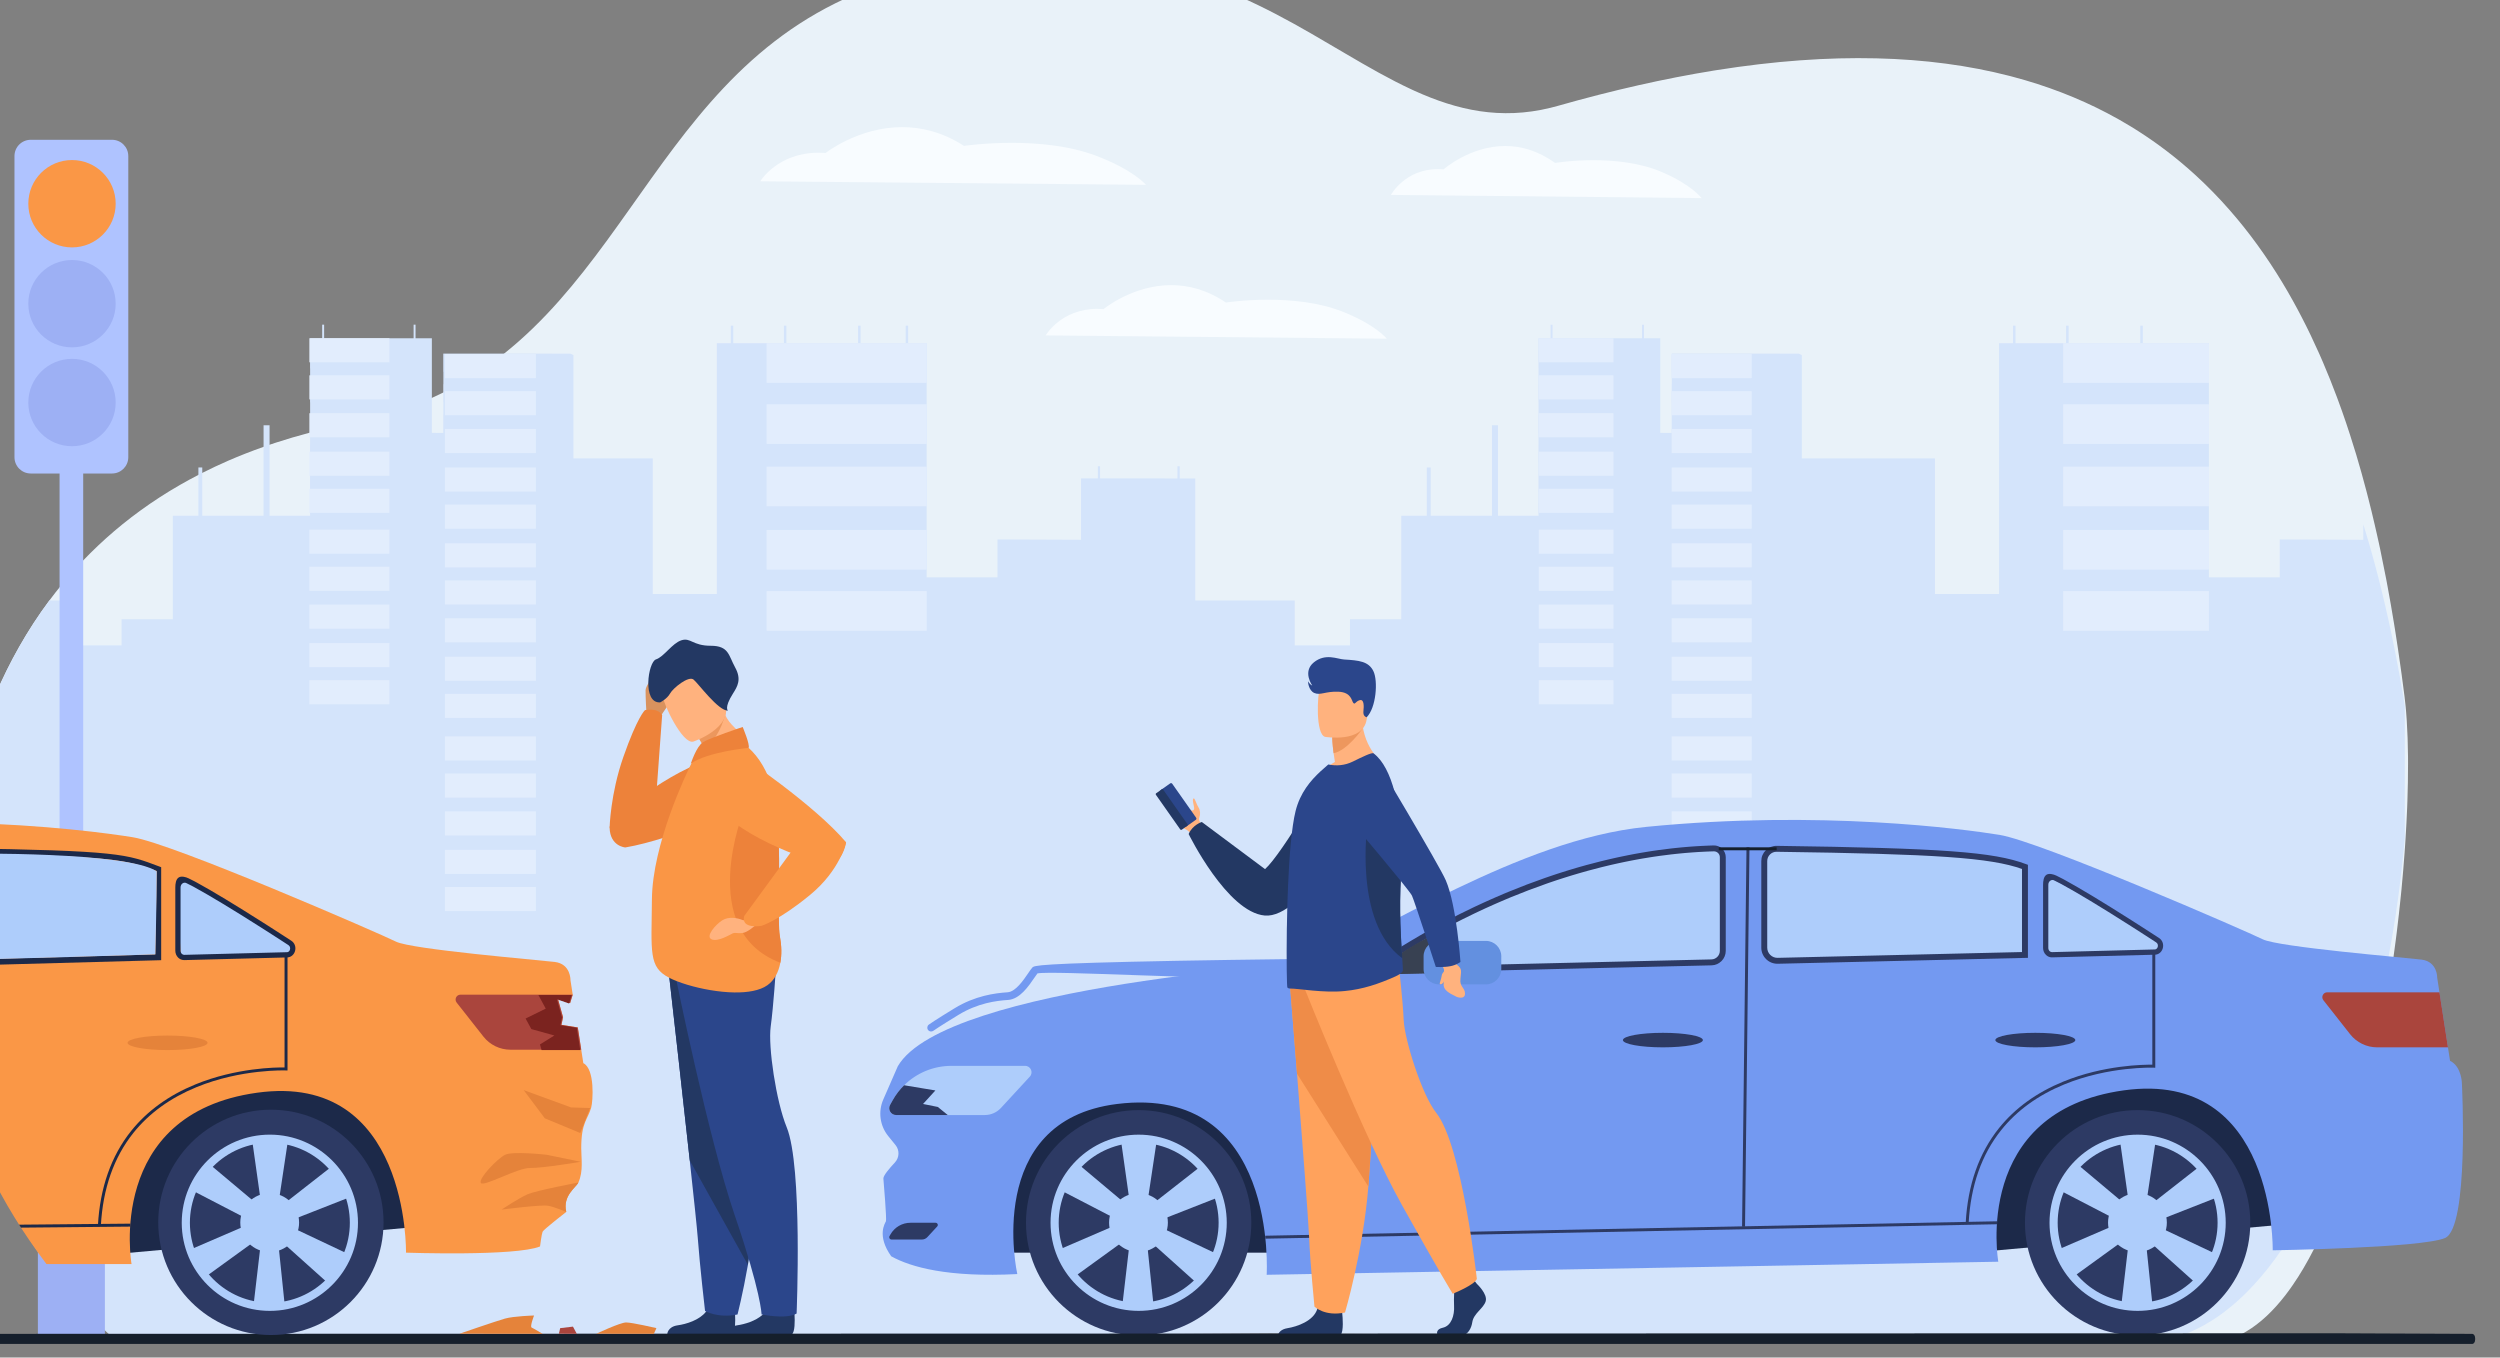 <?xml version="1.0" encoding="UTF-8" standalone="no"?>
<!-- Created with Inkscape (http://www.inkscape.org/) -->

<svg
   width="26.458mm"
   height="14.367mm"
   viewBox="0 0 26.458 14.367"
   version="1.1"
   id="svg832"
   inkscape:version="1.2.1 (9c6d41e410, 2022-07-14)"
   sodipodi:docname="rysunek1.svg"
   xmlns:inkscape="http://www.inkscape.org/namespaces/inkscape"
   xmlns:sodipodi="http://sodipodi.sourceforge.net/DTD/sodipodi-0.dtd"
   xmlns="http://www.w3.org/2000/svg"
   xmlns:svg="http://www.w3.org/2000/svg">
  <rect x="0" y="0" width="26.458" height="14.367" fill="#808080" stroke="none"/>
  <sodipodi:namedview
     id="namedview834"
     pagecolor="#ffffff"
     bordercolor="#666666"
     borderopacity="1.0"
     inkscape:showpageshadow="2"
     inkscape:pageopacity="0.0"
     inkscape:pagecheckerboard="0"
     inkscape:deskcolor="#d1d1d1"
     inkscape:document-units="mm"
     showgrid="false"
     inkscape:zoom="4.4044578"
     inkscape:cx="80.146073"
     inkscape:cy="61.074487"
     inkscape:window-width="1920"
     inkscape:window-height="1046"
     inkscape:window-x="-11"
     inkscape:window-y="-11"
     inkscape:window-maximized="1"
     inkscape:current-layer="layer1" />
  <defs
     id="defs829">
    <clipPath
       clipPathUnits="userSpaceOnUse"
       id="clipPath2551">
      <g
         id="g2555"
         style="stroke-width:1">
        <path
           d="m -1323.504,575.793 c 0,2.477 -0.042,5.091 -0.134,7.821 -0.018,0.512 -0.035,1.03 -0.056,1.549 -0.085,2.057 -0.194,4.173 -0.328,6.339 -0.032,0.49 -0.06,0.984 -0.095,1.482 -0.039,0.6 -0.081,1.203 -0.127,1.806 -0.187,2.554 -0.406,5.168 -0.66,7.825 -0.056,0.536 -0.109,1.069 -0.162,1.605 -0.261,2.575 -0.55,5.189 -0.878,7.825 -0.071,0.54 -0.141,1.09 -0.208,1.63 -0.335,2.593 -0.699,5.203 -1.101,7.818 -0.081,0.554 -0.169,1.101 -0.258,1.647 -0.321,2.067 -0.67,4.131 -1.03,6.198 -0.198,1.083 -0.395,2.17 -0.593,3.249 -0.494,2.628 -1.023,5.235 -1.58,7.825 -0.116,0.54 -0.236,1.072 -0.356,1.612 -0.586,2.639 -1.206,5.249 -1.866,7.814 -0.138,0.547 -0.282,1.09 -0.423,1.633 -0.579,2.191 -1.185,4.35 -1.817,6.463 -0.346,1.161 -0.702,2.304 -1.062,3.44 -0.857,2.688 -1.767,5.299 -2.72,7.814 -0.208,0.543 -0.413,1.09 -0.624,1.626 -1.083,2.741 -2.216,5.352 -3.411,7.811 -0.254,0.522 -0.508,1.034 -0.773,1.542 -1.446,2.847 -2.981,5.465 -4.6,7.8 -0.519,0.755 -1.048,1.482 -1.584,2.177 -2.6,3.355 -5.397,6.008 -8.403,7.782 -0.219,0.127 -0.441,0.254 -0.663,0.374 -0.053,0.032 -0.109,0.06 -0.166,0.092 -0.437,0.233 -0.875,0.445 -1.319,0.639 l -23.347,0.049 -66.005,0.127 -81.926,-0.66 -5.5,-0.042 -26.522,-0.215 -63.366,-0.508 -191.4,-1.538 c 0,0 -35.5,-28.134 -35.5,-76.973 0,-0.674 0.01,-1.344 0.018,-2.025 0.388,-19.135 3.295,-50.973 22.504,-76.782 6.999,-9.402 16.161,-18.006 28.148,-24.899 1.284,-0.737 2.603,-1.453 3.951,-2.152 0.275,-0.145 0.554,-0.286 0.833,-0.427 1.785,-0.903 3.627,-1.767 5.524,-2.6 2.459,-1.069 5.016,-2.074 7.68,-3.013 0.427,-0.155 0.857,-0.303 1.291,-0.452 0.448,-0.152 0.899,-0.3 1.355,-0.452 2.328,-0.762 4.734,-1.468 7.218,-2.124 0.049,-0.011 0.095,-0.025 0.148,-0.039 2.374,-0.621 4.822,-1.196 7.348,-1.714 0.511,-0.109 1.027,-0.208 1.545,-0.31 2.491,-0.487 4.875,-1.058 7.165,-1.722 0.349,-0.099 0.691,-0.201 1.037,-0.307 3.235,-0.977 6.276,-2.12 9.14,-3.418 0.836,-0.374 1.655,-0.762 2.459,-1.164 0.116,-0.056 0.236,-0.116 0.356,-0.176 0.078,-0.042 0.155,-0.081 0.233,-0.123 1.729,-0.875 3.39,-1.81 4.995,-2.798 2.614,-1.602 5.069,-3.337 7.398,-5.189 0.042,-0.032 0.081,-0.064 0.12,-0.092 34.724,-27.668 40.982,-80.123 107.1,-84.466 7.299,-0.483 15.321,-0.374 24.197,0.416 13.624,1.217 24.853,5.662 34.886,10.89 10.611,5.524 19.89,11.917 29.263,16.256 l 0.642,0.296 c 9.197,4.17 18.51,6.304 29.298,3.662 0.522,-0.123 1.048,-0.265 1.584,-0.416 11.941,-3.397 23.096,-5.898 33.51,-7.588 0.215,-0.032 0.43,-0.067 0.646,-0.102 25.037,-3.983 45.801,-3.214 63.062,1.221 0.215,0.053 0.43,0.106 0.646,0.169 7.454,1.961 14.252,4.611 20.454,7.86 1.732,0.907 3.415,1.856 5.052,2.857 0.049,0.032 0.102,0.056 0.152,0.092 0.272,0.166 0.547,0.335 0.815,0.504 0.261,0.166 0.522,0.332 0.783,0.494 l 0.071,0.049 c 2.018,1.295 3.969,2.663 5.853,4.096 2.229,1.7 4.371,3.493 6.413,5.369 0.579,0.536 1.161,1.076 1.725,1.626 2.572,2.48 4.992,5.108 7.274,7.856 0.455,0.54 0.896,1.087 1.333,1.637 2.007,2.519 3.898,5.14 5.694,7.849 0.459,0.695 0.91,1.393 1.355,2.099 1.605,2.544 3.119,5.158 4.551,7.842 0.293,0.543 0.579,1.09 0.861,1.64 1.323,2.554 2.575,5.172 3.761,7.839 0.258,0.579 0.512,1.164 0.762,1.746 1.076,2.508 2.095,5.055 3.062,7.645 0.356,0.967 0.709,1.93 1.058,2.907 0.6,1.686 1.175,3.397 1.729,5.112 0.466,1.439 0.914,2.882 1.355,4.336 0.773,2.589 1.506,5.2 2.194,7.839 0.145,0.543 0.286,1.087 0.42,1.63 0.469,1.824 0.914,3.658 1.341,5.507 0.183,0.773 0.36,1.552 0.533,2.332 0.12,0.543 0.243,1.097 0.367,1.647 0.102,0.48 0.201,0.953 0.307,1.429 0.402,1.916 0.79,3.838 1.161,5.771 0.042,0.205 0.085,0.42 0.127,0.631 0.099,0.543 0.205,1.087 0.303,1.633 0.483,2.6 0.938,5.211 1.365,7.828 0.088,0.536 0.173,1.079 0.261,1.616 0.413,2.607 0.801,5.221 1.164,7.835 0.078,0.54 0.152,1.083 0.229,1.63 0.219,1.605 0.427,3.21 0.631,4.812 0.081,0.663 0.159,1.362 0.229,2.085 0.028,0.303 0.056,0.614 0.085,0.931 0.06,0.674 0.113,1.376 0.155,2.095 0.155,2.378 0.243,5.002 0.272,7.821 0.01,0.54 0.01,1.083 0.01,1.633"
           id="path2553"
           style="stroke-width:1" />
      </g>
    </clipPath>
  </defs>
  <g
     inkscape:label="Warstwa 1"
     inkscape:groupmode="layer"
     id="layer1"
     transform="translate(-66.812,-55.082)">
    <g
       id="g646"
       transform="matrix(0.013,0,0,0.013,106.859,76.824)">
      <path
         d="m -1120.179,-1050.091 c 0.015,9.36 -0.16,19.24 -0.507,29.56 -0.066,1.933 -0.133,3.893 -0.213,5.853 -0.32,7.773 -0.733,15.773 -1.24,23.96 -0.12,1.853 -0.227,3.72 -0.36,5.6 -0.147,2.267 -0.307,4.547 -0.48,6.827 -0.707,9.653 -1.533,19.533 -2.493,29.573 -0.214,2.027 -0.413,4.04 -0.613,6.067 -0.987,9.733 -2.08,19.613 -3.32,29.573 -0.267,2.04 -0.533,4.12 -0.787,6.16 -1.267,9.8 -2.64,19.667 -4.16,29.547 -0.307,2.093 -0.64,4.16 -0.973,6.227 -1.213,7.813 -2.533,15.613 -3.893,23.427 -0.747,4.093 -1.493,8.2 -2.24,12.28 -1.867,9.933 -3.867,19.787 -5.973,29.573 -0.44,2.04 -0.893,4.053 -1.347,6.093 -2.213,9.973 -4.56,19.84 -7.053,29.533 -0.52,2.067 -1.067,4.12 -1.6,6.173 -2.187,8.28 -4.48,16.44 -6.867,24.427 -1.307,4.387 -2.653,8.707 -4.013,13 -3.24,10.16 -6.68,20.027 -10.28,29.533 -0.787,2.053 -1.56,4.12 -2.36,6.147 -4.093,10.36 -8.373,20.227 -12.893,29.52 -0.96,1.973 -1.92,3.907 -2.92,5.827 -5.467,10.76 -11.267,20.653 -17.387,29.48 -1.96,2.853 -3.96,5.6 -5.987,8.227 -9.827,12.68 -20.4,22.707 -31.76,29.413 -0.827,0.48 -1.667,0.96 -2.507,1.413 -0.2,0.12 -0.413,0.227 -0.627,0.347 -1.653,0.88 -3.307,1.68 -4.987,2.413 l -88.24,0.187 -249.467,0.48 -309.64,-2.493 -20.787,-0.16 -100.24,-0.813 -239.493,-1.92 -723.4,-5.813 c 0,0 -134.174,-106.333 -134.174,-290.92 0,-2.547 0.038,-5.08 0.068,-7.653 1.467,-72.32 12.454,-192.653 85.053,-290.2 26.454,-35.533 61.08,-68.053 106.387,-94.107 4.853,-2.787 9.84,-5.493 14.933,-8.133 1.04,-0.547 2.093,-1.08 3.147,-1.613 6.747,-3.413 13.707,-6.68 20.88,-9.827 9.293,-4.04 18.96,-7.84 29.027,-11.387 1.613,-0.587 3.24,-1.147 4.88,-1.707 1.693,-0.573 3.4,-1.133 5.12,-1.707 8.8,-2.88 17.893,-5.547 27.28,-8.027 0.187,-0.04 0.36,-0.093 0.56,-0.147 8.973,-2.347 18.227,-4.52 27.773,-6.48 1.933,-0.413 3.88,-0.787 5.84,-1.173 9.413,-1.84 18.427,-4 27.08,-6.507 1.32,-0.373 2.613,-0.76 3.92,-1.16 12.227,-3.693 23.72,-8.013 34.547,-12.92 3.16,-1.413 6.253,-2.88 9.293,-4.4 0.44,-0.213 0.893,-0.44 1.347,-0.667 0.293,-0.16 0.587,-0.306 0.88,-0.467 6.533,-3.307 12.813,-6.84 18.88,-10.573 9.88,-6.053 19.16,-12.613 27.96,-19.613 0.16,-0.12 0.306,-0.24 0.453,-0.346 131.24,-104.573 154.893,-302.827 404.787,-319.24 27.587,-1.827 57.907,-1.413 91.453,1.573 51.493,4.6 93.933,21.4 131.853,41.16 40.107,20.88 75.173,45.04 110.6,61.44 l 2.427,1.12 c 34.76,15.76 69.96,23.827 110.733,13.84 1.973,-0.467 3.96,-1 5.987,-1.573 45.133,-12.84 87.293,-22.293 126.653,-28.68 0.813,-0.12 1.627,-0.253 2.44,-0.387 94.627,-15.053 173.107,-12.147 238.347,4.613 0.813,0.2 1.627,0.4 2.44,0.64 28.173,7.413 53.867,17.427 77.307,29.707 6.547,3.427 12.907,7.013 19.093,10.8 0.187,0.12 0.387,0.213 0.573,0.347 1.027,0.627 2.067,1.267 3.08,1.907 0.987,0.627 1.973,1.253 2.96,1.867 l 0.267,0.187 c 7.627,4.893 15,10.067 22.12,15.48 8.427,6.427 16.52,13.2 24.24,20.293 2.187,2.027 4.387,4.067 6.52,6.147 9.72,9.373 18.867,19.307 27.493,29.693 1.72,2.04 3.387,4.107 5.04,6.187 7.587,9.52 14.733,19.427 21.52,29.667 1.733,2.627 3.44,5.267 5.12,7.933 6.067,9.613 11.787,19.493 17.2,29.64 1.107,2.053 2.187,4.12 3.253,6.2 5,9.653 9.733,19.547 14.213,29.627 0.973,2.187 1.933,4.4 2.88,6.6 4.067,9.48 7.92,19.107 11.573,28.893 1.347,3.653 2.68,7.293 4,10.987 2.267,6.373 4.44,12.84 6.533,19.32 1.76,5.44 3.453,10.893 5.12,16.387 2.92,9.787 5.693,19.653 8.293,29.627 0.547,2.053 1.08,4.107 1.587,6.16 1.773,6.893 3.453,13.827 5.067,20.813 0.693,2.92 1.36,5.867 2.013,8.813 0.453,2.053 0.92,4.147 1.387,6.227 0.387,1.813 0.76,3.6 1.16,5.4 1.52,7.24 2.987,14.507 4.387,21.813 0.16,0.773 0.32,1.587 0.48,2.387 0.373,2.053 0.773,4.107 1.147,6.173 1.827,9.827 3.547,19.693 5.16,29.587 0.333,2.027 0.653,4.08 0.987,6.107 1.56,9.853 3.027,19.733 4.4,29.613 0.293,2.04 0.573,4.093 0.867,6.16 0.827,6.067 1.613,12.133 2.387,18.187 0.306,2.507 0.6,5.147 0.867,7.88 0.107,1.147 0.214,2.32 0.32,3.52 0.227,2.547 0.427,5.2 0.587,7.92 0.587,8.987 0.92,18.907 1.027,29.56 0.026,2.04 0.026,4.093 0.026,6.173"
         style="fill:#e9f2f9;fill-opacity:1;fill-rule:nonzero;stroke:none;stroke-width:0.133"
         id="path528-9" />
      <path
         d="m -1122.792,-1097.264 v 106.547 c -0.173,1.853 -0.32,3.72 -0.493,5.6 -0.2,2.267 -0.413,4.547 -0.64,6.827 -0.947,9.653 -2.053,19.533 -3.36,29.573 -0.253,2.027 -0.52,4.04 -0.8,6.067 -1.32,9.733 -2.8,19.613 -4.467,29.573 -0.333,2.04 -0.693,4.12 -1.053,6.16 -1.68,9.8 -3.52,19.667 -5.547,29.547 -0.413,2.093 -0.867,4.16 -1.307,6.227 -1.64,7.813 -3.4,15.613 -5.227,23.427 -0.987,4.093 -1.987,8.2 -3,12.28 -2.493,9.933 -5.173,19.787 -8,29.573 -0.573,2.04 -1.187,4.053 -1.787,6.093 -2.987,9.973 -6.12,19.84 -9.453,29.533 -0.707,2.067 -1.413,4.12 -2.147,6.173 -2.933,8.28 -6,16.44 -9.187,24.427 -1.747,4.387 -3.547,8.707 -5.373,13 -4.347,10.16 -8.947,20.027 -13.773,29.533 -1.04,2.053 -2.107,4.12 -3.173,6.147 -5.467,10.36 -11.213,20.227 -17.267,29.52 -1.267,1.973 -2.56,3.907 -3.893,5.827 -7.32,10.76 -15.093,20.653 -23.28,29.48 -2.64,2.853 -5.32,5.6 -8.04,8.227 -13.147,12.68 -27.307,22.707 -42.52,29.413 -1.107,0.48 -2.227,0.96 -3.347,1.413 -0.28,0.12 -0.56,0.227 -0.853,0.347 l -627.373,0.427 -100.24,-0.813 -239.493,1.713 -723.4,-0.456 c 0,0 -134.173,-115.324 -134.173,-299.91 0,-2.547 0.038,-5.08 0.068,-7.653 1.466,-72.32 12.453,-192.653 85.053,-290.2 h 13.787 v 36.547 h 44.986 v -21.24 h 41.747 v -84.28 h 20.8 v -39.307 h 3.147 v 39.307 h 49.907 v -73.68 h 4.88 v 73.68 h 33.013 v -1.013 h -0.053 v -9.347 h 0.053 v -8.853 h -0.053 v -14.72 h 0.053 v -9.427 h -0.053 v -14.707 h 0.053 v -9.4 h -0.053 v -14.733 h 0.053 v -10.16 h -0.053 v -14.733 h 0.053 v -12.933 h -0.053 v -14.733 h 0.053 v -9.747 h 9.813 v -11.027 h 1.587 v 11.027 h 72.853 v -11.027 h 1.573 v 11.027 h 13.28 v 77.04 l 9.373,0.053 v -0.053 h -0.08 v -14.733 h 0.08 v -10.16 h -0.08 v -14.733 h 0.08 v -10.133 h -0.08 v -14.72 h 0.08 v -0.04 h 88.333 v 0.04 h 15.187 c 0.8,0.4 1.573,0.773 2.36,1.173 v 84.08 h 64.587 v 110.387 h 52.16 v -204.16 h 11.36 v -14.28 h 2.027 v 14.28 h 41.2 v -14.28 h 2.04 v 14.28 h 58.347 v -14.28 h 2.04 v 14.28 h 36.707 v -14.28 h 2.027 v 14.28 h 15.093 v 190.573 h 57.653 v -30.827 l 68.013,0.28 v -49.947 h 13.693 v -9.88 h 1.8 v 9.88 h 52.507 v 0.015 h 10.493 v -9.893 h 1.813 v 9.893 h 12.68 v 99.347 h 80.973 v 36.547 h 44.987 v -21.24 h 41.747 v -84.28 h 20.8 v -39.307 h 3.147 v 39.307 h 49.893 v -73.68 h 4.893 v 73.68 h 33.013 v -1.013 h -0.067 v -9.347 h 0.067 v -8.853 h -0.067 v -14.72 h 0.067 v -9.427 h -0.067 v -14.707 h 0.067 v -9.4 h -0.067 v -14.733 h 0.067 v -10.16 h -0.067 v -14.733 h 0.067 v -12.933 h -0.067 v -14.733 h 0.067 v -9.747 h 9.827 v -11.027 h 1.573 v 11.027 h 72.84 v -11.027 h 1.587 v 11.027 h 13.28 v 77.04 l 9.24,0.053 h 0.133 v -0.053 h -0.08 v -14.733 h 0.08 v -10.16 h -0.08 v -14.733 h 0.08 v -10.133 h -0.08 v -14.72 h 0.08 v -0.04 h 88.333 v 0.04 h 15.187 c 0.787,0.4 1.56,0.773 2.347,1.173 v 84.08 h 108.4 v 110.4 h 52.173 v -204.173 h 11.347 v -14.28 h 2.04 v 14.28 h 41.2 v -14.28 h 2.04 v 14.28 h 58.347 v -14.28 h 2.027 v 14.28 h 53.827 v 190.587 h 57.667 v -30.84 l 68.013,0.28 v -12.573 c 0.907,2.92 1.8,5.867 2.68,8.813 0.613,2.053 1.24,4.147 1.853,6.227 0.52,1.813 1.027,3.6 1.547,5.4 2.053,7.24 4.027,14.507 5.907,21.813 0.2,0.773 0.4,1.587 0.613,2.387 0.52,2.053 1.04,4.107 1.56,6.173 2.44,9.827 4.733,19.693 6.893,29.587 0.44,2.027 0.88,4.08 1.32,6.107 2.093,9.853 4.053,19.733 5.893,29.613 0.4,2.04 0.773,4.093 1.16,6.16 1.107,6.067 2.173,12.133 3.2,18.187 0.413,2.507 0.813,5.147 1.173,7.88"
         style="fill:#d4e4fb;fill-opacity:1;fill-rule:nonzero;stroke:none;stroke-width:0.133"
         id="path530-6"
         sodipodi:nodetypes="cccccccccccccccccccccccccccccccscccccccccccccccccccccccccccccccccccccccccccccccccccccccccccccccccccccccccccccccccccccccccccccccccccccccccccccccccccccccccccccccccccccccccccccccccccccccccccccccccccccccccccccccccccccccccccccccccccccccccsccccccccccc" />
      <path
         d="m -2326.099,-1360.758 h -130.347 v -32.307 h 130.347 v 32.307"
         style="fill:#e2edfd;fill-opacity:1;fill-rule:nonzero;stroke:none;stroke-width:0.133"
         id="path532-6" />
      <path
         d="m -2326.099,-1311.038 h -130.347 v -32.307 h 130.347 v 32.307"
         style="fill:#e2edfd;fill-opacity:1;fill-rule:nonzero;stroke:none;stroke-width:0.133"
         id="path534-4" />
      <path
         d="m -2326.099,-1260.278 h -130.347 v -32.307 h 130.347 v 32.307"
         style="fill:#e2edfd;fill-opacity:1;fill-rule:nonzero;stroke:none;stroke-width:0.133"
         id="path536-3" />
      <path
         d="m -2326.099,-1208.704 h -130.347 v -32.307 h 130.347 v 32.307"
         style="fill:#e2edfd;fill-opacity:1;fill-rule:nonzero;stroke:none;stroke-width:0.133"
         id="path538-4" />
      <path
         d="m -2326.099,-1158.944 h -130.347 v -32.307 h 130.347 v 32.307"
         style="fill:#e2edfd;fill-opacity:1;fill-rule:nonzero;stroke:none;stroke-width:0.133"
         id="path540-0" />
      <path
         d="m -1767.032,-1377.491 h -60.813 v -19.613 h 60.813 v 19.613"
         style="fill:#e2edfd;fill-opacity:1;fill-rule:nonzero;stroke:none;stroke-width:0.133"
         id="path542-7" />
      <path
         d="m -1767.032,-1347.291 h -60.813 v -19.627 h 60.813 v 19.627"
         style="fill:#e2edfd;fill-opacity:1;fill-rule:nonzero;stroke:none;stroke-width:0.133"
         id="path544-9" />
      <path
         d="m -1767.032,-1316.464 h -60.813 v -19.613 h 60.813 v 19.613"
         style="fill:#e2edfd;fill-opacity:1;fill-rule:nonzero;stroke:none;stroke-width:0.133"
         id="path546-6" />
      <path
         d="m -1767.032,-1285.144 h -60.813 v -19.627 h 60.813 v 19.627"
         style="fill:#e2edfd;fill-opacity:1;fill-rule:nonzero;stroke:none;stroke-width:0.133"
         id="path548-1" />
      <path
         d="m -1767.032,-1254.931 h -60.813 v -19.613 h 60.813 v 19.613"
         style="fill:#e2edfd;fill-opacity:1;fill-rule:nonzero;stroke:none;stroke-width:0.133"
         id="path550-4" />
      <path
         d="m -1767.032,-1221.664 h -60.813 v -19.627 h 60.813 v 19.627"
         style="fill:#e2edfd;fill-opacity:1;fill-rule:nonzero;stroke:none;stroke-width:0.133"
         id="path552-4" />
      <path
         d="m -1767.032,-1191.464 h -60.813 v -19.627 h 60.813 v 19.627"
         style="fill:#e2edfd;fill-opacity:1;fill-rule:nonzero;stroke:none;stroke-width:0.133"
         id="path554-4" />
      <path
         d="m -1767.032,-1160.638 h -60.813 v -19.627 h 60.813 v 19.627"
         style="fill:#e2edfd;fill-opacity:1;fill-rule:nonzero;stroke:none;stroke-width:0.133"
         id="path556-1" />
      <path
         d="m -1767.032,-1129.331 h -60.813 v -19.613 h 60.813 v 19.613"
         style="fill:#e2edfd;fill-opacity:1;fill-rule:nonzero;stroke:none;stroke-width:0.133"
         id="path558-0" />
      <path
         d="m -1767.032,-1099.104 h -60.813 v -19.613 h 60.813 v 19.613"
         style="fill:#e2edfd;fill-opacity:1;fill-rule:nonzero;stroke:none;stroke-width:0.133"
         id="path560-4" />
      <path
         d="m -1654.499,-1364.624 h -65.173 v -19.613 h 65.173 v 19.613"
         style="fill:#e2edfd;fill-opacity:1;fill-rule:nonzero;stroke:none;stroke-width:0.133"
         id="path562-1" />
      <path
         d="m -1654.499,-1334.424 h -65.173 v -19.627 h 65.173 v 19.627"
         style="fill:#e2edfd;fill-opacity:1;fill-rule:nonzero;stroke:none;stroke-width:0.133"
         id="path564-4" />
      <path
         d="m -1654.499,-1303.598 h -65.173 v -19.627 h 65.173 v 19.627"
         style="fill:#e2edfd;fill-opacity:1;fill-rule:nonzero;stroke:none;stroke-width:0.133"
         id="path566-8" />
      <path
         d="m -1654.499,-1272.278 h -65.173 v -19.627 h 65.173 v 19.627"
         style="fill:#e2edfd;fill-opacity:1;fill-rule:nonzero;stroke:none;stroke-width:0.133"
         id="path568-3" />
      <path
         d="m -1654.499,-1242.064 h -65.173 v -19.613 h 65.173 v 19.613"
         style="fill:#e2edfd;fill-opacity:1;fill-rule:nonzero;stroke:none;stroke-width:0.133"
         id="path570-3" />
      <path
         d="m -1654.499,-1210.558 h -65.173 v -19.613 h 65.173 v 19.613"
         style="fill:#e2edfd;fill-opacity:1;fill-rule:nonzero;stroke:none;stroke-width:0.133"
         id="path572-2" />
      <path
         d="m -1654.499,-1180.358 h -65.173 v -19.613 h 65.173 v 19.613"
         style="fill:#e2edfd;fill-opacity:1;fill-rule:nonzero;stroke:none;stroke-width:0.133"
         id="path574-1" />
      <path
         d="m -1654.499,-1149.531 h -65.173 v -19.613 h 65.173 v 19.613"
         style="fill:#e2edfd;fill-opacity:1;fill-rule:nonzero;stroke:none;stroke-width:0.133"
         id="path576-4" />
      <path
         d="m -1654.499,-1118.211 h -65.173 v -19.613 h 65.173 v 19.613"
         style="fill:#e2edfd;fill-opacity:1;fill-rule:nonzero;stroke:none;stroke-width:0.133"
         id="path578-3" />
      <path
         d="m -1654.499,-1087.998 h -65.173 v -19.613 h 65.173 v 19.613"
         style="fill:#e2edfd;fill-opacity:1;fill-rule:nonzero;stroke:none;stroke-width:0.133"
         id="path580-4" />
      <path
         d="m -1654.499,-1053.331 h -65.173 v -19.627 h 65.173 v 19.627"
         style="fill:#e2edfd;fill-opacity:1;fill-rule:nonzero;stroke:none;stroke-width:0.133"
         id="path582-0" />
      <path
         d="m -1654.499,-1023.144 h -65.173 v -19.613 h 65.173 v 19.613"
         style="fill:#e2edfd;fill-opacity:1;fill-rule:nonzero;stroke:none;stroke-width:0.133"
         id="path584-7" />
      <path
         d="m -1654.499,-992.304 h -65.173 v -19.627 h 65.173 v 19.627"
         style="fill:#e2edfd;fill-opacity:1;fill-rule:nonzero;stroke:none;stroke-width:0.133"
         id="path586-6" />
      <path
         d="m -1654.499,-960.984 h -65.173 v -19.627 h 65.173 v 19.627"
         style="fill:#f4f4f4;fill-opacity:1;fill-rule:nonzero;stroke:none;stroke-width:0.133"
         id="path588-3" />
      <path
         d="m -1654.499,-930.771 h -65.173 v -19.613 h 65.173 v 19.613"
         style="fill:#f4f4f4;fill-opacity:1;fill-rule:nonzero;stroke:none;stroke-width:0.133"
         id="path590-3" />
      <path
         d="m -1282.259,-1360.758 h -118.667 v -32.307 h 118.667 v 32.307"
         style="fill:#e2edfd;fill-opacity:1;fill-rule:nonzero;stroke:none;stroke-width:0.133"
         id="path592-0" />
      <path
         d="m -1282.259,-1311.038 h -118.667 v -32.307 h 118.667 v 32.307"
         style="fill:#e2edfd;fill-opacity:1;fill-rule:nonzero;stroke:none;stroke-width:0.133"
         id="path594-9" />
      <path
         d="m -1282.259,-1260.278 h -118.667 v -32.307 h 118.667 v 32.307"
         style="fill:#e2edfd;fill-opacity:1;fill-rule:nonzero;stroke:none;stroke-width:0.133"
         id="path596-8" />
      <path
         d="m -1282.259,-1208.704 h -118.667 v -32.307 h 118.667 v 32.307"
         style="fill:#e2edfd;fill-opacity:1;fill-rule:nonzero;stroke:none;stroke-width:0.133"
         id="path598-4" />
      <path
         d="m -1282.259,-1158.944 h -118.667 v -32.307 h 118.667 v 32.307"
         style="fill:#e2edfd;fill-opacity:1;fill-rule:nonzero;stroke:none;stroke-width:0.133"
         id="path600-4" />
      <path
         d="m -2763.512,-1377.491 h -65.173 v -19.613 h 65.173 v 19.613"
         style="fill:#e2edfd;fill-opacity:1;fill-rule:nonzero;stroke:none;stroke-width:0.133"
         id="path602-7" />
      <path
         d="m -2763.512,-1347.291 h -65.173 v -19.627 h 65.173 v 19.627"
         style="fill:#e2edfd;fill-opacity:1;fill-rule:nonzero;stroke:none;stroke-width:0.133"
         id="path604-3" />
      <path
         d="m -2763.512,-1316.464 h -65.173 v -19.613 h 65.173 v 19.613"
         style="fill:#e2edfd;fill-opacity:1;fill-rule:nonzero;stroke:none;stroke-width:0.133"
         id="path606-0" />
      <path
         d="m -2763.512,-1285.144 h -65.173 v -19.627 h 65.173 v 19.627"
         style="fill:#e2edfd;fill-opacity:1;fill-rule:nonzero;stroke:none;stroke-width:0.133"
         id="path608-7" />
      <path
         d="m -2763.512,-1254.931 h -65.173 v -19.613 h 65.173 v 19.613"
         style="fill:#e2edfd;fill-opacity:1;fill-rule:nonzero;stroke:none;stroke-width:0.133"
         id="path610-6" />
      <path
         d="m -2763.512,-1221.664 h -65.173 v -19.627 h 65.173 v 19.627"
         style="fill:#e2edfd;fill-opacity:1;fill-rule:nonzero;stroke:none;stroke-width:0.133"
         id="path612-2" />
      <path
         d="m -2763.512,-1191.464 h -65.173 v -19.627 h 65.173 v 19.627"
         style="fill:#e2edfd;fill-opacity:1;fill-rule:nonzero;stroke:none;stroke-width:0.133"
         id="path614-4" />
      <path
         d="m -2763.512,-1160.638 h -65.173 v -19.627 h 65.173 v 19.627"
         style="fill:#e2edfd;fill-opacity:1;fill-rule:nonzero;stroke:none;stroke-width:0.133"
         id="path616-2" />
      <path
         d="m -2763.512,-1129.331 h -65.173 v -19.613 h 65.173 v 19.613"
         style="fill:#e2edfd;fill-opacity:1;fill-rule:nonzero;stroke:none;stroke-width:0.133"
         id="path618-4" />
      <path
         d="m -2763.512,-1099.104 h -65.173 v -19.613 h 65.173 v 19.613"
         style="fill:#e2edfd;fill-opacity:1;fill-rule:nonzero;stroke:none;stroke-width:0.133"
         id="path620-0" />
      <path
         d="m -2644.259,-1364.624 h -74.067 v -19.613 h 74.067 v 19.613"
         style="fill:#e2edfd;fill-opacity:1;fill-rule:nonzero;stroke:none;stroke-width:0.133"
         id="path622-7" />
      <path
         d="m -2644.259,-1334.424 h -74.067 v -19.627 h 74.067 v 19.627"
         style="fill:#e2edfd;fill-opacity:1;fill-rule:nonzero;stroke:none;stroke-width:0.133"
         id="path624-4" />
      <path
         d="m -2644.259,-1303.598 h -74.067 v -19.627 h 74.067 v 19.627"
         style="fill:#e2edfd;fill-opacity:1;fill-rule:nonzero;stroke:none;stroke-width:0.133"
         id="path626-9" />
      <path
         d="m -2644.259,-1272.278 h -74.067 v -19.627 h 74.067 v 19.627"
         style="fill:#e2edfd;fill-opacity:1;fill-rule:nonzero;stroke:none;stroke-width:0.133"
         id="path628-0" />
      <path
         d="m -2644.259,-1242.064 h -74.067 v -19.613 h 74.067 v 19.613"
         style="fill:#e2edfd;fill-opacity:1;fill-rule:nonzero;stroke:none;stroke-width:0.133"
         id="path630-5" />
      <path
         d="m -2644.259,-1210.558 h -74.067 v -19.613 h 74.067 v 19.613"
         style="fill:#e2edfd;fill-opacity:1;fill-rule:nonzero;stroke:none;stroke-width:0.133"
         id="path632-6" />
      <path
         d="m -2644.259,-1180.358 h -74.067 v -19.613 h 74.067 v 19.613"
         style="fill:#e2edfd;fill-opacity:1;fill-rule:nonzero;stroke:none;stroke-width:0.133"
         id="path634-4" />
      <path
         d="m -2644.259,-1149.531 h -74.067 v -19.613 h 74.067 v 19.613"
         style="fill:#e2edfd;fill-opacity:1;fill-rule:nonzero;stroke:none;stroke-width:0.133"
         id="path636-6" />
      <path
         d="m -2644.259,-1118.211 h -74.067 v -19.613 h 74.067 v 19.613"
         style="fill:#e2edfd;fill-opacity:1;fill-rule:nonzero;stroke:none;stroke-width:0.133"
         id="path638-2" />
      <path
         d="m -2644.259,-1087.998 h -74.067 v -19.613 h 74.067 v 19.613"
         style="fill:#e2edfd;fill-opacity:1;fill-rule:nonzero;stroke:none;stroke-width:0.133"
         id="path640-0" />
      <path
         d="m -2644.259,-1053.331 h -74.067 v -19.627 h 74.067 v 19.627"
         style="fill:#e2edfd;fill-opacity:1;fill-rule:nonzero;stroke:none;stroke-width:0.133"
         id="path642-5" />
      <path
         d="m -2644.259,-1023.144 h -74.067 v -19.613 h 74.067 v 19.613"
         style="fill:#e2edfd;fill-opacity:1;fill-rule:nonzero;stroke:none;stroke-width:0.133"
         id="path644-1" />
      <path
         d="m -2644.259,-992.304 h -74.067 v -19.627 h 74.067 v 19.627"
         style="fill:#e2edfd;fill-opacity:1;fill-rule:nonzero;stroke:none;stroke-width:0.133"
         id="path646-2" />
      <path
         d="m -2644.259,-960.984 h -74.067 v -19.627 h 74.067 v 19.627"
         style="fill:#e2edfd;fill-opacity:1;fill-rule:nonzero;stroke:none;stroke-width:0.133"
         id="path648-8" />
      <path
         d="m -2644.259,-930.771 h -74.067 v -19.613 h 74.067 v 19.613"
         style="fill:#e2edfd;fill-opacity:1;fill-rule:nonzero;stroke:none;stroke-width:0.133"
         id="path650-5" />
      <path
         d="m -2147.632,-1521.998 -314,-2.88 c 0,0 14.093,-23.267 47.493,-23.267 1.867,0 3.773,0.066 5.747,0.213 0,0 26.533,-21.027 62.32,-21.027 15.507,0 32.747,3.947 50.32,15.267 0,0 16.533,-2.48 38.84,-2.48 20.8,0 46.613,2.16 68.707,10.52 30.507,11.547 40.573,23.653 40.573,23.653"
         style="fill:#f8fcff;fill-opacity:1;fill-rule:nonzero;stroke:none;stroke-width:0.133"
         id="path652-7" />
      <path
         d="m -1951.539,-1396.731 -277.707,-2.68 c 0,0 12.467,-21.613 42,-21.613 1.64,0 3.333,0.066 5.093,0.213 0,0 23.467,-19.533 55.107,-19.533 13.707,0 28.96,3.667 44.507,14.187 0,0 14.627,-2.307 34.347,-2.307 18.4,0 41.227,2 60.76,9.76 26.987,10.72 35.893,21.973 35.893,21.973"
         style="fill:#f8fcff;fill-opacity:1;fill-rule:nonzero;stroke:none;stroke-width:0.133"
         id="path654-9" />
      <path
         d="m -1695.285,-1511.184 -252.907,-2.6 c 0,0 11.36,-21.013 38.253,-21.013 1.507,0 3.04,0.053 4.64,0.2 0,0 21.36,-19 50.173,-19 12.493,0 26.373,3.56 40.533,13.787 0,0 13.32,-2.24 31.28,-2.24 16.747,0 37.547,1.947 55.333,9.507 24.573,10.427 32.693,21.36 32.693,21.36"
         style="fill:#f8fcff;fill-opacity:1;fill-rule:nonzero;stroke:none;stroke-width:0.133"
         id="path656-6" />
      <path
         d="m -3012.806,-600.077 h -19.24 v -875.68 h 19.24 v 875.68"
         style="fill:#afc3ff;fill-opacity:1;fill-rule:nonzero;stroke:none;stroke-width:0.133"
         id="path658-8" />
      <path
         d="m -2995.152,-585.81 c 0,0 -7.2,6.373 -27.28,6.373 -18.853,0 -27.267,-6.373 -27.267,-6.373 V -791.517 c 0,-14.213 11.533,-25.747 25.747,-25.747 h 1.773 c 14.92,0 27.027,12.107 27.027,27.027 v 204.427"
         style="fill:#9db0f4;fill-opacity:1;fill-rule:nonzero;stroke:none;stroke-width:0.133"
         id="path660-5" />
      <path
         d="m -2989.352,-1286.983 h -66.147 c -7.32,0 -13.253,-5.933 -13.253,-13.253 v -245.187 c 0,-7.32 5.934,-13.24 13.253,-13.24 h 66.147 c 7.32,0 13.253,5.92 13.253,13.24 v 245.187 c 0,7.32 -5.933,13.253 -13.253,13.253"
         style="fill:#afc3ff;fill-opacity:1;fill-rule:nonzero;stroke:none;stroke-width:0.133"
         id="path662-5" />
      <path
         d="m -3057.485,-1425.237 c 0,-19.627 15.92,-35.547 35.56,-35.547 19.64,0 35.56,15.92 35.56,35.547 0,19.64 -15.92,35.56 -35.56,35.56 -19.64,0 -35.56,-15.92 -35.56,-35.56"
         style="fill:#9db0f4;fill-opacity:1;fill-rule:nonzero;stroke:none;stroke-width:0.133"
         id="path664-8" />
      <path
         d="m -3057.485,-1344.757 c 0,-19.64 15.92,-35.56 35.56,-35.56 19.64,0 35.56,15.92 35.56,35.56 0,19.64 -15.92,35.56 -35.56,35.56 -19.64,0 -35.56,-15.92 -35.56,-35.56"
         style="fill:#9db0f4;fill-opacity:1;fill-rule:nonzero;stroke:none;stroke-width:0.133"
         id="path666-2" />
      <path
         d="m -3057.485,-1506.61 c 0,-19.64 15.92,-35.56 35.56,-35.56 19.64,0 35.56,15.92 35.56,35.56 0,19.64 -15.92,35.56 -35.56,35.56 -19.64,0 -35.56,-15.92 -35.56,-35.56"
         style="fill:#fa9746;fill-opacity:1;fill-rule:nonzero;stroke:none;stroke-width:0.133"
         id="path668-7" />
      <path
         d="m -2275.045,-652.691 h 799.507 l 270.013,-24.333 c 0,0 -48.32,-120.387 -61.48,-122.187 -13.173,-1.813 -982.72,0 -982.72,0 l -25.32,146.52"
         style="fill:#1c2949;fill-opacity:1;fill-rule:nonzero;stroke:none;stroke-width:0.133"
         id="path670-9" />
      <path
         d="m -1090.165,-664.544 c -19.893,8.133 -140.173,9.947 -140.173,9.947 0,0 2.72,-147.4 -121.173,-130.227 -123.88,17.187 -102.227,139.52 -102.227,139.52 l -595.613,10.64 c 0,0 9.68,-155.4 -121.827,-139.053 -109.253,13.587 -81.187,138.467 -81.187,138.467 -56.373,2.907 -86.587,-5.587 -102.613,-14.467 h -0.015 c -12,-16.92 -5,-26.827 -4.307,-28.56 0.68,-1.747 -1.733,-30.547 -2.08,-34.707 -0.2,-2.347 4.88,-8.307 9.347,-13.08 3.707,-3.947 3.947,-10 0.547,-14.2 l -5.96,-7.347 c -6.787,-8.387 -8.347,-19.853 -4.027,-29.747 l 11.84,-27.107 v 0 c 38.6,-66.307 341.24,-84.4 341.24,-84.4 45.96,-26.427 84.067,-46.053 113.88,-60.32 47.547,-22.76 101.76,-44.947 154.227,-50.133 142.053,-14.04 258.867,1.867 287.493,6.507 33.453,5.427 201.667,78.68 214.32,85.013 12.653,6.333 115.92,14.907 129.173,16.52 13.267,1.6 12.88,14.867 12.88,14.867 l 1.813,11.773 6.933,44.813 1.693,10.947 c 9.653,4.813 9.667,18.627 9.667,18.627 0,0 6.027,117.56 -13.853,125.707"
         style="fill:#7399f1;fill-opacity:1;fill-rule:nonzero;stroke:none;stroke-width:0.133"
         id="path672-0" />
      <path
         d="m -2245.285,-677.024 c 0,-50.653 41.067,-91.707 91.72,-91.707 50.653,0 91.72,41.053 91.72,91.707 0,50.653 -41.067,91.72 -91.72,91.72 -50.653,0 -91.72,-41.067 -91.72,-91.72"
         style="fill:#2d3a64;fill-opacity:1;fill-rule:nonzero;stroke:none;stroke-width:0.133"
         id="path674-9" />
      <path
         d="m -2153.565,-742.118 c -35.893,0 -65.093,29.2 -65.093,65.093 0,35.893 29.2,65.093 65.093,65.093 35.893,0 65.093,-29.2 65.093,-65.093 0,-35.893 -29.2,-65.093 -65.093,-65.093 z m 0,136.827 c -39.547,0 -71.733,-32.173 -71.733,-71.733 0,-39.547 32.187,-71.72 71.733,-71.72 39.547,0 71.72,32.173 71.72,71.72 0,39.56 -32.173,71.733 -71.72,71.733"
         style="fill:#aecdfb;fill-opacity:1;fill-rule:nonzero;stroke:none;stroke-width:0.133"
         id="path676-7" />
      <path
         d="m -2141.325,-608.544 h -25.693 l 8.24,-70.427 -9.427,-66.893 29.373,1.813 -9.787,65.08 7.293,70.427"
         style="fill:#aecdfb;fill-opacity:1;fill-rule:nonzero;stroke:none;stroke-width:0.133"
         id="path678-0" />
      <path
         d="m -2206.885,-632.318 -12.853,-22.253 65.12,-28.067 53.227,-41.613 13.12,26.347 -61.267,24.053 -57.347,41.533"
         style="fill:#aecdfb;fill-opacity:1;fill-rule:nonzero;stroke:none;stroke-width:0.133"
         id="path680-6" />
      <path
         d="m -2217.192,-703.558 14.12,-21.48 54.32,45.587 61.08,28.88 -17.653,23.547 -49.013,-43.933 -62.853,-32.6"
         style="fill:#aecdfb;fill-opacity:1;fill-rule:nonzero;stroke:none;stroke-width:0.133"
         id="path682-0" />
      <path
         d="m -2177.645,-677.144 c 0,-13.213 10.72,-23.933 23.933,-23.933 13.213,0 23.933,10.72 23.933,23.933 0,13.213 -10.72,23.92 -23.933,23.92 -13.213,0 -23.933,-10.707 -23.933,-23.92"
         style="fill:#aecdfb;fill-opacity:1;fill-rule:nonzero;stroke:none;stroke-width:0.133"
         id="path684-2" />
      <path
         d="m -1432.032,-677.024 c 0,-50.653 41.067,-91.707 91.72,-91.707 50.653,0 91.72,41.053 91.72,91.707 0,50.653 -41.067,91.72 -91.72,91.72 -50.653,0 -91.72,-41.067 -91.72,-91.72"
         style="fill:#2d3a64;fill-opacity:1;fill-rule:nonzero;stroke:none;stroke-width:0.133"
         id="path686-3" />
      <path
         d="m -1340.312,-742.118 c -35.893,0 -65.093,29.2 -65.093,65.093 0,35.893 29.2,65.093 65.093,65.093 35.893,0 65.093,-29.2 65.093,-65.093 0,-35.893 -29.2,-65.093 -65.093,-65.093 z m 0,136.827 c -39.547,0 -71.733,-32.173 -71.733,-71.733 0,-39.547 32.187,-71.72 71.733,-71.72 39.547,0 71.72,32.173 71.72,71.72 0,39.56 -32.173,71.733 -71.72,71.733"
         style="fill:#aecdfb;fill-opacity:1;fill-rule:nonzero;stroke:none;stroke-width:0.133"
         id="path688-4" />
      <path
         d="m -1328.072,-608.544 h -25.693 l 8.253,-70.427 -9.44,-66.893 29.373,1.813 -9.787,65.08 7.293,70.427"
         style="fill:#aecdfb;fill-opacity:1;fill-rule:nonzero;stroke:none;stroke-width:0.133"
         id="path690-9" />
      <path
         d="m -1393.632,-632.318 -12.853,-22.253 65.12,-28.067 53.227,-41.613 13.12,26.347 -61.267,24.053 -57.347,41.533"
         style="fill:#aecdfb;fill-opacity:1;fill-rule:nonzero;stroke:none;stroke-width:0.133"
         id="path692-3" />
      <path
         d="m -1403.939,-703.558 14.12,-21.48 54.32,45.587 61.067,28.88 -17.64,23.547 -49.013,-43.933 -62.853,-32.6"
         style="fill:#aecdfb;fill-opacity:1;fill-rule:nonzero;stroke:none;stroke-width:0.133"
         id="path694-1" />
      <path
         d="m -1364.392,-677.144 c 0,-13.213 10.72,-23.933 23.933,-23.933 13.227,0 23.933,10.72 23.933,23.933 0,13.213 -10.707,23.92 -23.933,23.92 -13.213,0 -23.933,-10.707 -23.933,-23.92"
         style="fill:#aecdfb;fill-opacity:1;fill-rule:nonzero;stroke:none;stroke-width:0.133"
         id="path696-2" />
      <path
         d="m -2242.165,-795.984 -23.533,25.52 c -3.387,3.667 -8.147,5.747 -13.12,5.747 h -72.213 c -4.253,0 -6.947,-4.573 -4.867,-8.293 l 2.053,-3.693 c 2.56,-4.56 5.693,-8.667 9.32,-12.24 l 0.026,-0.015 c 10.107,-9.987 23.88,-15.8 38.493,-15.8 h 60 c 4.56,0 6.933,5.427 3.84,8.773"
         style="fill:#aecdfb;fill-opacity:1;fill-rule:nonzero;stroke:none;stroke-width:0.133"
         id="path698-1" />
      <path
         d="m -2318.872,-677.024 h -20.467 c -6.787,0 -13.027,3.667 -16.333,9.587 l -0.707,1.253 c -0.707,1.267 0.213,2.827 1.667,2.827 h 24.64 c 1.707,0 3.333,-0.707 4.48,-1.96 l 8.04,-8.707 c 1.053,-1.147 0.24,-3 -1.32,-3"
         style="fill:#2d3a64;fill-opacity:1;fill-rule:nonzero;stroke:none;stroke-width:0.133"
         id="path700-0" />
      <path
         d="m -1327.152,-897.558 -306.16,7.28 c -6,0.133 -10.947,-4.693 -10.947,-10.693 v -70.533 c 0,-5.547 4.547,-10.027 10.093,-9.947 130.56,1.813 175.307,5.453 202.133,14.707 23.667,8.173 79.013,41.747 107.613,58.773 4.827,2.88 2.893,10.28 -2.733,10.413"
         style="fill:#aecdfb;fill-opacity:1;fill-rule:nonzero;stroke:none;stroke-width:0.133"
         id="path702-0" />
      <path
         d="m -1670.899,-981.904 c 4.973,0.053 9.827,0.107 14.587,0.173 v 92 l -295.36,7.013 c -3.84,0.08 -5.44,-4.893 -2.253,-7.053 34.52,-23.253 150.107,-93.64 283.027,-92.133"
         style="fill:#aecdfb;fill-opacity:1;fill-rule:nonzero;stroke:none;stroke-width:0.133"
         id="path704-2" />
      <path
         d="m -1328.192,-897.531 -0.16,0.015 v -12.787 c 1.04,0.627 2.053,1.227 3.04,1.813 5.093,3.027 3.04,10.827 -2.88,10.96"
         style="fill:#aecdfb;fill-opacity:1;fill-rule:nonzero;stroke:none;stroke-width:0.133"
         id="path706-6" />
      <path
         d="m -1644.259,-886.024 -36.173,-2.867 2.413,-98.387 h 33.76 v 101.253"
         style="fill:#7399f1;fill-opacity:1;fill-rule:nonzero;stroke:none;stroke-width:0.133"
         id="path708-5" />
      <path
         d="m -1415.152,-886.024 h -16.88 v -88.347 l 16.88,10.12 v 78.227"
         style="fill:#7399f1;fill-opacity:1;fill-rule:nonzero;stroke:none;stroke-width:0.133"
         id="path710-7" />
      <path
         d="m -1914.819,-910.284 9.013,29.827 -49.267,1.173 c -2.88,0.067 -4.12,-3.627 -1.787,-5.293 11.12,-8.013 31.733,-22.267 42.04,-25.707"
         style="fill:#384152;fill-opacity:1;fill-rule:nonzero;stroke:none;stroke-width:0.133"
         id="path712-1" />
      <path
         d="m -1912.632,-912.104 -1.667,0.933 c -1.947,1.08 -3.84,2.16 -5.68,3.213 -0.853,0.48 -1.667,0.96 -2.48,1.427 -2.64,1.52 -5.16,3.013 -7.507,4.427 -0.84,0.493 -1.653,0.987 -2.453,1.48 -0.573,0.347 -1.147,0.693 -1.707,1.04 -0.373,0.227 -0.733,0.44 -1.08,0.653 l -0.253,0.16 c -1.107,0.68 -2.173,1.347 -3.213,1.987 l -0.68,0.427 c -1.2,0.76 -2.36,1.493 -3.493,2.213 -1.56,1 -3.053,1.947 -4.44,2.867 l -1.853,1.213 c -1.213,0.813 -2.36,1.573 -3.44,2.293 -1.28,0.867 -2.467,1.68 -3.52,2.413 l -0.493,0.333 50.72,-1.2 218.667,-5.187 c 3.733,-0.093 6.773,-3.213 6.773,-6.947 v -76.24 c 0,-1.307 -0.507,-2.52 -1.44,-3.427 -0.933,-0.907 -2.16,-1.387 -3.48,-1.36 -0.653,0.015 -1.307,0.04 -1.973,0.053 l -1.68,0.067 c -0.653,0.026 -1.32,0.053 -1.987,0.08 h -0.08 c -0.747,0.04 -1.493,0.067 -2.24,0.107 -0.933,0.04 -1.853,0.093 -2.787,0.147 l -0.373,0.015 c -0.813,0.053 -1.653,0.093 -2.48,0.147 l -4.253,0.293 c -0.72,0.053 -1.453,0.107 -2.173,0.173 -1,0.067 -1.947,0.147 -2.893,0.227 -1,0.093 -1.987,0.173 -2.973,0.28 -0.747,0.067 -1.467,0.133 -2.2,0.213 -0.68,0.053 -1.32,0.12 -1.947,0.2 -0.667,0.067 -1.293,0.12 -1.907,0.2 -0.893,0.093 -1.747,0.187 -2.613,0.293 l -0.2,0.015 c -3.093,0.36 -6.267,0.773 -9.427,1.2 -1.68,0.24 -3.373,0.48 -5.053,0.733 l -0.147,0.026 c -0.96,0.147 -1.92,0.293 -2.88,0.453 -1.92,0.293 -3.813,0.613 -5.707,0.933 l -0.92,0.16 c -0.653,0.12 -1.293,0.227 -1.933,0.347 -1.013,0.187 -2.013,0.36 -3.013,0.547 -0.893,0.16 -1.787,0.333 -2.68,0.507 -0.893,0.173 -1.787,0.347 -2.667,0.52 l -0.16,0.04 c -0.933,0.173 -1.867,0.36 -2.8,0.56 -0.947,0.2 -1.88,0.387 -2.813,0.587 -0.933,0.2 -1.853,0.387 -2.787,0.6 -0.933,0.2 -1.853,0.4 -2.787,0.613 -0.693,0.16 -1.373,0.32 -2.067,0.467 l -0.707,0.16 c -0.92,0.213 -1.827,0.427 -2.747,0.653 -1.547,0.36 -3.067,0.733 -4.587,1.107 -0.32,0.08 -0.6,0.147 -0.893,0.227 l -0.227,0.053 c -3.533,0.88 -7.093,1.813 -10.587,2.773 -1.76,0.48 -3.52,0.973 -5.253,1.48 l -2.787,0.8 c -1.667,0.48 -3.333,0.987 -4.987,1.48 -1.08,0.333 -2.16,0.653 -3.227,1 -1.587,0.48 -3.147,0.987 -4.707,1.48 -0.853,0.267 -1.693,0.547 -2.547,0.827 l -0.107,0.026 c -0.813,0.267 -1.627,0.533 -2.44,0.8 l -3.027,1.027 c -0.787,0.267 -1.587,0.533 -2.373,0.8 l -2.133,0.747 c -9.667,3.36 -19.427,7.08 -28.987,11.013 -1.427,0.587 -2.84,1.187 -4.253,1.773 -2.707,1.133 -5.133,2.187 -7.413,3.187 l -2.307,1.013 c -1.52,0.667 -3.027,1.347 -4.507,2.027 -0.76,0.333 -1.507,0.667 -2.24,1 -2.227,1.027 -4.413,2.04 -6.573,3.067 l -2.147,1.013 c -6.907,3.293 -13.8,6.747 -20.507,10.267 -0.547,0.28 -1.093,0.573 -1.64,0.853 l -1.16,0.613 c -3.173,1.693 -6.413,3.44 -9.613,5.213 z m -44.587,31.92 c -2.013,0 -3.773,-1.267 -4.4,-3.2 -0.64,-1.947 0.053,-4.053 1.747,-5.24 l 1.027,-0.707 c 1.067,-0.733 2.267,-1.547 3.573,-2.44 1.08,-0.72 2.24,-1.493 3.48,-2.307 l 1.853,-1.227 c 1.427,-0.933 2.92,-1.893 4.507,-2.907 1.133,-0.72 2.307,-1.467 3.52,-2.227 l 0.187,-0.133 c 0.187,-0.107 0.36,-0.213 0.533,-0.32 1.013,-0.64 2.093,-1.307 3.2,-1.987 l 0.253,-0.147 c 0.36,-0.227 0.733,-0.467 1.107,-0.68 0.547,-0.347 1.133,-0.693 1.72,-1.053 0.8,-0.493 1.627,-0.987 2.467,-1.48 2.373,-1.427 4.92,-2.933 7.56,-4.467 0.827,-0.467 1.653,-0.947 2.507,-1.44 1.667,-0.96 3.387,-1.933 5.147,-2.907 v 0 l 1.24,-0.707 c 3.56,-1.973 7.16,-3.933 10.72,-5.827 l 1.173,-0.613 c 0.533,-0.28 1.08,-0.573 1.627,-0.853 6.773,-3.56 13.733,-7.04 20.693,-10.36 l 2.16,-1.027 c 2.173,-1.027 4.373,-2.04 6.613,-3.067 0.747,-0.347 1.493,-0.68 2.267,-1.027 1.48,-0.68 3.013,-1.36 4.547,-2.04 l 2.307,-1.013 c 2.307,-1.013 4.76,-2.067 7.493,-3.227 1.413,-0.587 2.84,-1.187 4.28,-1.773 9.653,-3.987 19.493,-7.72 29.24,-11.12 l 2.147,-0.733 c 0.8,-0.28 1.6,-0.56 2.413,-0.827 l 3.04,-1.027 c 0.827,-0.266 1.653,-0.533 2.467,-0.813 l 0.093,-0.026 c 0.867,-0.28 1.72,-0.56 2.6,-0.84 1.56,-0.493 3.133,-1 4.72,-1.493 1.08,-0.333 2.173,-0.667 3.267,-1 1.68,-0.507 3.347,-1.013 5.04,-1.507 l 2.8,-0.8 c 1.773,-0.507 3.533,-1 5.32,-1.493 3.52,-0.96 7.12,-1.907 10.667,-2.787 l 0.214,-0.067 c 0.32,-0.08 0.64,-0.16 0.947,-0.227 1.52,-0.373 3.067,-0.76 4.627,-1.12 0.907,-0.227 1.84,-0.44 2.787,-0.653 l 0.693,-0.16 c 0.707,-0.16 1.4,-0.32 2.093,-0.48 0.933,-0.214 1.867,-0.413 2.8,-0.627 0.947,-0.2 1.88,-0.4 2.827,-0.6 0.947,-0.2 1.893,-0.4 2.84,-0.587 0.933,-0.2 1.88,-0.387 2.84,-0.573 l 0.147,-0.04 c 0.907,-0.173 1.813,-0.347 2.707,-0.52 0.893,-0.173 1.787,-0.347 2.693,-0.52 1.027,-0.187 2.027,-0.36 3.053,-0.547 0.64,-0.12 1.307,-0.24 1.96,-0.347 l 0.92,-0.16 c 1.92,-0.333 3.853,-0.653 5.773,-0.96 0.96,-0.147 1.933,-0.307 2.907,-0.453 l 0.147,-0.026 c 1.707,-0.253 3.427,-0.493 5.133,-0.733 3.187,-0.44 6.4,-0.853 9.533,-1.213 l 0.2,-0.026 c 0.88,-0.093 1.76,-0.2 2.64,-0.293 0.613,-0.067 1.267,-0.133 1.907,-0.2 0.627,-0.067 1.307,-0.147 2,-0.2 0.72,-0.08 1.467,-0.16 2.227,-0.227 0.987,-0.093 1.987,-0.187 3,-0.266 0.947,-0.08 1.92,-0.16 2.893,-0.24 0.76,-0.053 1.493,-0.12 2.24,-0.173 l 4.28,-0.293 c 0.853,-0.053 1.693,-0.093 2.547,-0.147 l 0.373,-0.026 c 0.92,-0.053 1.88,-0.093 2.813,-0.133 0.747,-0.04 1.507,-0.08 2.267,-0.107 h 0.08 c 0.68,-0.04 1.347,-0.067 2.027,-0.093 l 1.68,-0.053 c 0.667,-0.026 1.333,-0.04 2.013,-0.067 2.627,-0.08 5.093,0.907 6.96,2.733 1.88,1.813 2.907,4.267 2.907,6.88 v 76.24 c 0,6.333 -5.147,11.613 -11.48,11.76 l -270.013,6.413 h -0.12"
         style="fill:#2d3a64;fill-opacity:1;fill-rule:nonzero;stroke:none;stroke-width:0.133"
         id="path714-1" />
      <path
         d="m -1409.645,-956.091 c -0.693,0 -1.253,0.267 -1.6,0.48 -1.107,0.68 -1.773,1.96 -1.773,3.4 v 51.48 c 0,1 0.387,1.947 1.053,2.6 0.533,0.52 1.227,0.8 1.933,0.787 l 83.667,-2.173 c 1.707,-0.04 2.28,-1.6 2.413,-2.08 0.32,-1.107 0.187,-2.72 -1.213,-3.627 l -0.173,-0.12 c -0.187,-0.12 -0.373,-0.24 -0.56,-0.36 -1.32,-0.853 -2.667,-1.733 -4.08,-2.653 l -8.12,-5.24 c -2.187,-1.413 -4.453,-2.867 -6.787,-4.347 -0.973,-0.627 -1.947,-1.24 -2.933,-1.867 -23.133,-14.707 -41.307,-25.68 -54.053,-32.653 l -1.04,-0.56 -0.32,-0.173 c -0.92,-0.493 -2.667,-1.373 -5.107,-2.573 -0.467,-0.227 -0.92,-0.32 -1.307,-0.32 z m -0.453,63.027 c -1.8,0 -3.52,-0.707 -4.853,-2.013 -1.48,-1.44 -2.333,-3.507 -2.333,-5.653 v -51.48 c 0,-2.92 0.44,-6.667 2.8,-8.147 2.147,-1.333 5.76,-0.36 8.027,0.747 2.52,1.24 4.28,2.133 5.227,2.64 0.093,0.053 0.24,0.133 0.373,0.2 l 1.027,0.56 c 12.827,7.013 31.093,18.04 54.293,32.787 0.987,0.627 1.973,1.253 2.947,1.88 2.333,1.48 4.613,2.947 6.8,4.347 l 8.133,5.253 c 1.427,0.92 2.773,1.8 4.067,2.64 0.187,0.12 0.387,0.253 0.587,0.373 l 0.173,0.12 c 2.707,1.76 3.907,5.133 2.987,8.373 -0.867,3.08 -3.387,5.12 -6.413,5.2 l -0.88,0.015 -82.787,2.147 -0.173,0.015"
         style="fill:#2d3a64;fill-opacity:1;fill-rule:nonzero;stroke:none;stroke-width:0.133"
         id="path716-6" />
      <path
         d="m -1914.819,-910.284 9.013,29.827 -49.267,1.173 c -2.88,0.067 -4.12,-3.627 -1.787,-5.293 11.12,-8.013 31.733,-22.267 42.04,-25.707"
         style="fill:#384152;fill-opacity:1;fill-rule:nonzero;stroke:none;stroke-width:0.133"
         id="path718-1" />
      <path
         d="m -1634.299,-979.038 c -2,0 -3.88,0.76 -5.307,2.173 -1.44,1.427 -2.24,3.333 -2.24,5.36 v 70.533 c 0,2.253 0.893,4.36 2.493,5.92 1.613,1.573 3.747,2.413 5.973,2.36 l 198.933,-4.72 v -67.64 c -25.747,-9.147 -69.907,-12.187 -199.747,-13.987 z m 0.707,91.16 c -3.427,0 -6.653,-1.307 -9.12,-3.72 -2.547,-2.48 -3.96,-5.813 -3.96,-9.373 v -70.533 c 0,-3.333 1.307,-6.453 3.68,-8.8 2.387,-2.333 5.533,-3.587 8.867,-3.56 134.747,1.88 176.48,4.933 202.947,14.867 l 1.56,0.587 v 75.707 l -203.64,4.827 h -0.333"
         style="fill:#2d3a64;fill-opacity:1;fill-rule:nonzero;stroke:none;stroke-width:0.133"
         id="path720-5" />
      <path
         d="m -1087.672,-819.824 h -57.64 c -8.573,0 -16.68,-3.933 -21.987,-10.667 l -21.8,-27.707 c -2.053,-2.613 -0.187,-6.44 3.133,-6.44 h 91.36 l 6.933,44.813"
         style="fill:#aa453d;fill-opacity:1;fill-rule:nonzero;stroke:none;stroke-width:0.133"
         id="path722-7" />
      <path
         d="m -1659.925,-673.731 -2.413,-0.04 3.613,-308.893 2.413,0.04 -3.613,308.893"
         style="fill:#2d3a64;fill-opacity:1;fill-rule:nonzero;stroke:none;stroke-width:0.133"
         id="path724-5" />
      <path
         d="m -2050.499,-664.064 -0.053,-2.4 595.907,-11.76 0.053,2.413 -595.907,11.747"
         style="fill:#2d3a64;fill-opacity:1;fill-rule:nonzero;stroke:none;stroke-width:0.133"
         id="path726-0" />
      <path
         d="m -1694.232,-825.731 c 0,3.253 -14.573,5.907 -32.56,5.907 -17.973,0 -32.547,-2.653 -32.547,-5.907 0,-3.28 14.573,-5.92 32.547,-5.92 17.987,0 32.56,2.64 32.56,5.92"
         style="fill:#2d3a64;fill-opacity:1;fill-rule:nonzero;stroke:none;stroke-width:0.133"
         id="path728-3" />
      <path
         d="m -1391.032,-825.731 c 0,3.253 -14.573,5.907 -32.56,5.907 -17.973,0 -32.547,-2.653 -32.547,-5.907 0,-3.28 14.573,-5.92 32.547,-5.92 17.987,0 32.56,2.64 32.56,5.92"
         style="fill:#2d3a64;fill-opacity:1;fill-rule:nonzero;stroke:none;stroke-width:0.133"
         id="path730-1" />
      <path
         d="m -1477.859,-676.958 -2.4,-0.133 c 1.653,-30.707 10.76,-56.587 27.04,-76.92 13.04,-16.267 30.653,-29.027 52.373,-37.92 33.027,-13.52 65.747,-13.867 72.493,-13.773 v -91.853 h 2.413 v 94.347 l -1.267,-0.053 c -0.36,-0.015 -36.387,-1.32 -72.8,13.6 -21.32,8.733 -38.6,21.253 -51.36,37.2 -15.947,19.92 -24.853,45.333 -26.493,75.507"
         style="fill:#2d3a64;fill-opacity:1;fill-rule:nonzero;stroke:none;stroke-width:0.133"
         id="path732-1" />
      <path
         d="m -1977.885,-663.351 c -0.933,-79.68 3.493,-134.8 7.387,-167.013 4.213,-34.96 8.72,-51.293 8.773,-51.453 l 2.32,0.653 c -0.187,0.627 -17.853,65.68 -16.067,217.787 l -2.413,0.026"
         style="fill:#151f2c;fill-opacity:1;fill-rule:nonzero;stroke:none;stroke-width:0.133"
         id="path734-3" />
      <path
         d="m -1634.165,-980.251 h -47.16 v -2.413 h 47.16 v 2.413"
         style="fill:#151f2c;fill-opacity:1;fill-rule:nonzero;stroke:none;stroke-width:0.133"
         id="path736-9" />
      <path
         d="m -2308.979,-764.718 h -42.053 c -4.253,0 -6.947,-4.573 -4.867,-8.293 l 2.053,-3.693 c 2.56,-4.56 5.693,-8.667 9.32,-12.24 l 0.026,-0.015 25.453,4.227 -10.053,11.013 12.027,2.427 8.093,6.573"
         style="fill:#2d3a64;fill-opacity:1;fill-rule:nonzero;stroke:none;stroke-width:0.133"
         id="path738-4" />
      <path
         d="m -2322.512,-832.731 c -0.973,0 -1.933,-0.453 -2.547,-1.307 -1,-1.4 -0.667,-3.347 0.733,-4.347 0.2,-0.147 5.133,-3.653 21.013,-13.32 16.653,-10.133 32.56,-12.24 43.067,-12.947 6.467,-0.427 12.853,-9.8 16.667,-15.4 1.387,-2.053 2.493,-3.667 3.453,-4.707 1.52,-1.64 3.08,-3.333 118.253,-5.533 56.293,-1.067 125.787,-1.707 113.44,-1.707 h 12.867 c 1.707,0 1.773,4.093 2.08,5.773 3.8,20.787 -18.76,10.44 -20.48,10.467 -85.973,0.933 -210.333,-6.76 -222,-4.24 -0.653,0.827 -1.533,2.107 -2.453,3.467 -4.747,6.96 -11.907,17.48 -21.413,18.12 -9.853,0.653 -24.747,2.613 -40.227,12.04 -15.613,9.507 -20.587,13.027 -20.64,13.067 -0.547,0.387 -1.187,0.573 -1.813,0.573"
         style="fill:#7399f1;fill-opacity:1;fill-rule:nonzero;stroke:none;stroke-width:0.133"
         id="path740-9" />
      <path
         d="m -1870.845,-871.078 h -38.267 c -6.867,0 -12.493,-5.627 -12.493,-12.493 v -10.413 c 0,-6.867 5.627,-12.493 12.493,-12.493 h 38.267 c 6.867,0 12.493,5.627 12.493,12.493 v 10.413 c 0,6.867 -5.627,12.493 -12.493,12.493"
         style="fill:#6390e0;fill-opacity:1;fill-rule:nonzero;stroke:none;stroke-width:0.133"
         id="path742-8" />
      <path
         d="m -2554.285,-1092.148 c 0,0 -0.787,-12.8 -0.693,-18.347 0.093,-5.533 13.787,-21.44 18.427,-21.44 4.653,0 3.107,14.653 2.333,19.213 -0.773,4.56 1.547,8.693 -1.04,12.307 -2.573,3.613 -7.653,11.28 -7.653,11.28 l -11.373,-3.013"
         style="fill:#d9925e;fill-opacity:1;fill-rule:nonzero;stroke:none;stroke-width:0.133"
         id="path744-9" />
      <path
         d="m -2472.619,-1071.055 -21.96,21.053 c -5.187,-4.32 -9.28,-9.267 -12.547,-14.107 -0.507,-0.747 -1,-1.507 -1.467,-2.253 -2.947,-4.693 -5.093,-9.107 -6.64,-12.52 -0.253,-0.547 -0.493,-1.067 -0.707,-1.573 -1.213,-2.64 12.187,-11.133 19.76,-16.507 2.36,-1.747 4.173,-3.107 4.773,-3.947 0,0 -0.52,3.56 -0.026,5.973 1.173,5.68 3.667,9.16 6.627,12.413 7.68,8.413 12.187,11.467 12.187,11.467"
         style="fill:#ffb27e;fill-opacity:1;fill-rule:nonzero;stroke:none;stroke-width:0.133"
         id="path746-5" />
      <path
         d="m -2489.232,-1094.428 c 0,0 -4.36,23.16 -17.893,30.32 -0.507,-0.747 -1,-1.507 -1.467,-2.253 -2.947,-4.693 -5.093,-9.107 -6.64,-12.52 1.64,-3.427 12.933,-10.627 19.64,-15.387 3.787,-0.08 6.36,-0.16 6.36,-0.16"
         style="fill:#ec975d;fill-opacity:1;fill-rule:nonzero;stroke:none;stroke-width:0.133"
         id="path748-4" />
      <path
         d="m -2516.152,-1068.721 c 0,0 32.88,-10.973 25.733,-31.347 -7.16,-20.373 -7.733,-35.507 -29.027,-29.36 -21.293,6.147 -22.627,15.347 -21.893,22.72 0.733,7.387 16.44,40.32 25.187,37.987"
         style="fill:#ffb27e;fill-opacity:1;fill-rule:nonzero;stroke:none;stroke-width:0.133"
         id="path750-5" />
      <path
         d="m -2487.899,-1093.921 c 0,0 -3.347,-2.213 4.013,-13.84 3.8,-6 7.173,-11.627 1.8,-21.387 -5.373,-9.747 -5.027,-17.6 -19.84,-17.6 -14.813,0 -16.307,-6.867 -23.853,-4.467 -7.547,2.387 -14.253,13.48 -20.72,15.56 -6.453,2.08 -11.36,35.933 3.427,35 0,0 5.56,-2.76 8.04,-7.24 2.493,-4.467 15.093,-14.667 19.107,-11.333 4,3.32 20.08,25.467 28.027,25.307"
         style="fill:#233863;fill-opacity:1;fill-rule:nonzero;stroke:none;stroke-width:0.133"
         id="path752-8" />
      <path
         d="m -2467.219,-1018.241 c 0,0 -64.853,29.027 -104.267,35.693 0,0 -12.36,-0.84 -12.773,-16.04 -0.253,-9.627 64.72,-56.947 88.467,-55.547 23.747,1.413 36.787,25.72 28.573,35.893"
         style="fill:#ed823a;fill-opacity:1;fill-rule:nonzero;stroke:none;stroke-width:0.133"
         id="path754-4" />
      <path
         d="m -2541.485,-1090.308 -5.373,73.267 -37.4,18.453 c 0,0 0.587,-27.36 11.187,-57.64 11.48,-32.773 17.587,-38.12 17.587,-38.12 0,0 10.32,-2.333 14,4.04"
         style="fill:#ed823a;fill-opacity:1;fill-rule:nonzero;stroke:none;stroke-width:0.133"
         id="path756-6" />
      <path
         d="m -2482.192,-593.175 c -0.293,3.24 -1,5.987 -2.467,6.68 -0.253,0.12 -0.68,0.227 -1.24,0.32 h -49.387 c -1.32,-0.04 -2.067,-0.067 -2.067,-0.067 0,0 0.12,-6.107 8.52,-7.293 6.787,-0.947 17.747,-4.173 23.147,-11.213 1.267,-1.653 2.24,-3.533 2.76,-5.653 2.72,-11.027 20.493,3.827 20.493,3.827 0,0 0.2,1.92 0.333,4.587 0.12,2.6 0.173,5.907 -0.093,8.813"
         style="fill:#233863;fill-opacity:1;fill-rule:nonzero;stroke:none;stroke-width:0.133"
         id="path758-4" />
      <path
         d="m -2435.899,-586.175 h -54.867 c 0.6,-1.413 2.853,-5.547 8.573,-7 0.547,-0.147 1.133,-0.267 1.76,-0.36 5.907,-0.827 15,-3.387 20.813,-8.693 2.427,-2.213 4.293,-4.92 5.093,-8.173 2.707,-11.027 20.493,3.827 20.493,3.827 0,0 0.187,1.76 0.32,4.253 0.293,5.413 0.36,14.293 -2.187,16.147"
         style="fill:#233863;fill-opacity:1;fill-rule:nonzero;stroke:none;stroke-width:0.133"
         id="path760-5" />
      <path
         d="m -2459.192,-884.895 c 0,0 -0.053,1.987 -0.12,5.573 -0.507,23.093 -2.48,112.373 -4.347,162.147 -0.08,1.813 -0.147,3.56 -0.213,5.267 -0.04,0.893 -0.066,1.8 -0.107,2.693 -1.12,24.067 -4.387,47.627 -7.68,66.48 -4.213,24.027 -8.48,40.387 -8.48,40.387 -16.04,3.253 -26.427,-2.84 -26.427,-2.84 0,0 -4.32,-37.307 -5.96,-59.88 -0.547,-7.32 -3.187,-32.32 -6.493,-62.72 -2.573,-23.507 -5.547,-50.253 -8.267,-74.587 -0.147,-1.293 -0.28,-2.587 -0.427,-3.867 -4.4,-39.333 -8.04,-71.373 -8.04,-71.373 l 28.347,-2.693 48.213,-4.587"
         style="fill:#2b468b;fill-opacity:1;fill-rule:nonzero;stroke:none;stroke-width:0.133"
         id="path762-0" />
      <path
         d="m -2471.659,-642.735 -47.36,-85.053 c -2.573,-23.507 -5.547,-50.253 -8.267,-74.587 -0.147,-1.293 -0.28,-2.587 -0.427,-3.867 -4.4,-39.333 -8.04,-71.373 -8.04,-71.373 l 28.347,-2.693 48.093,0.987 -12.347,236.587"
         style="fill:#233863;fill-opacity:1;fill-rule:nonzero;stroke:none;stroke-width:0.133"
         id="path764-2" />
      <path
         d="m -2530.512,-877.401 c 0,0 26.493,130.987 48.08,194.2 21.6,63.213 21.867,80.787 21.867,80.787 0,0 19.813,4.293 28.533,-0.693 0,0 4.987,-119.84 -8.067,-151.667 -8.64,-21.053 -15.253,-65.867 -13.013,-82 2.253,-16.133 4.347,-48.507 4.347,-48.507 l -81.747,7.88"
         style="fill:#2b468b;fill-opacity:1;fill-rule:nonzero;stroke:none;stroke-width:0.133"
         id="path766-7" />
      <path
         d="m -2445.285,-888.681 c -1.48,8.013 -5.04,14.4 -10.533,18.293 -6.253,4.427 -16.133,6.027 -27,5.867 -12.693,-0.214 -26.747,-2.827 -37.973,-6.187 -6.04,-1.813 -11.253,-3.827 -15.027,-5.787 -16.787,-8.747 -14.4,-20.4 -14,-64 0.413,-44.493 27.8,-102 32.733,-111.64 8.773,-17.133 46.013,-11.493 46.013,-11.493 8.173,7.48 15.32,18.36 20.187,35.747 1.973,7.04 3.133,16.88 3.787,27.933 2.013,33.773 -0.587,78.813 1.387,89.333 1.507,8.067 1.627,15.52 0.427,21.933"
         style="fill:#fa9645;fill-opacity:1;fill-rule:nonzero;stroke:none;stroke-width:0.133"
         id="path768-0" />
      <path
         d="m -2475.925,-1080.628 c 0,0 6.093,14.427 4.853,17 0,0 -33.453,3.16 -47.08,12.853 0,0 4.48,-14 9.933,-17.48 5.44,-3.48 32.293,-12.373 32.293,-12.373"
         style="fill:#ed823a;fill-opacity:1;fill-rule:nonzero;stroke:none;stroke-width:0.133"
         id="path770-0" />
      <path
         d="m -2445.285,-888.681 c -69.307,-26.373 -29.733,-123.907 -29.733,-123.907 9.693,0.68 19.2,5.387 27.92,12.64 2.013,33.773 -0.587,78.813 1.387,89.333 1.507,8.067 1.627,15.52 0.427,21.933"
         style="fill:#ed823a;fill-opacity:1;fill-rule:nonzero;stroke:none;stroke-width:0.133"
         id="path772-5" />
      <path
         d="m -2476.965,-1057.135 c 0,0 59.4,39.8 85.2,70.347 0,0 -1.573,12.173 -9.893,17.027 -8.333,4.853 -80.8,-23.36 -91.667,-44.52 -10.867,-21.16 3.427,-44.747 16.36,-42.853"
         style="fill:#fa9645;fill-opacity:1;fill-rule:nonzero;stroke:none;stroke-width:0.133"
         id="path774-1" />
      <path
         d="m -2468.699,-928.535 c 0,0 -3.8,6.573 -7.453,5.027 -3.653,-1.547 -11.027,-3.187 -16.52,0.347 -5.48,3.533 -13.747,13.053 -8.573,15.387 5.16,2.32 14.973,-3.853 17.307,-4.88 2.32,-1.04 6.373,1.027 10.84,-1.213 4.48,-2.24 9.133,-6.707 9.133,-6.707 l -4.733,-7.96"
         style="fill:#ffb27e;fill-opacity:1;fill-rule:nonzero;stroke:none;stroke-width:0.133"
         id="path776-7" />
      <path
         d="m -2474.672,-926.761 48.733,-66.64 34.173,6.613 c 0,0 -4.56,22.507 -29.333,42.893 -25.52,21 -39.6,25.173 -39.6,25.173 0,0 -16.933,2.907 -13.973,-8.04"
         style="fill:#fa9645;fill-opacity:1;fill-rule:nonzero;stroke:none;stroke-width:0.133"
         id="path778-3" />
      <path
         d="m -2128.032,-1013.751 c 2.32,6.253 6.347,13.507 10.587,15.32 4.787,2.04 6.787,4.933 6.787,4.933 l 3.88,-2.253 4.627,-2.68 c 0,0 -0.107,-0.52 -0.333,-1.36 -0.227,-0.827 -0.573,-1.987 -1.04,-3.28 0,0 -1.427,-1.813 -0.547,-4.107 0.867,-2.293 0.693,-5.827 -0.787,-7.987 -1.493,-2.16 -2.92,-7.467 -3.813,-7.32 -2.16,0.373 1.067,7.68 0.133,9.04 -0.84,1.227 -1.88,0.8 -2.08,0.707 l -0.04,-0.015 c -6.067,-2.68 -13.427,-17.067 -16.68,-15.12 -1.213,0.72 -1.693,11.453 -0.693,14.12"
         style="fill:#ffb27e;fill-opacity:1;fill-rule:nonzero;stroke:none;stroke-width:0.133"
         id="path780-6" />
      <path
         d="m -2107.045,-1005.044 -7.6,5.347 c -0.533,0.373 -1.28,0.24 -1.667,-0.293 l -19.467,-27.707 c -0.387,-0.547 -0.253,-1.293 0.28,-1.667 l 7.613,-5.347 c 0.533,-0.373 1.28,-0.24 1.653,0.293 l 19.48,27.707 c 0.373,0.547 0.253,1.293 -0.293,1.667"
         style="fill:#2b468b;fill-opacity:1;fill-rule:nonzero;stroke:none;stroke-width:0.133"
         id="path782-9" />
      <path
         d="m -2114.005,-1000.151 -4.453,3.133 c -0.413,0.28 -0.973,0.187 -1.267,-0.227 l -19.8,-28.173 c -0.293,-0.413 -0.187,-0.987 0.213,-1.267 l 4.467,-3.133 c 0.4,-0.28 0.973,-0.187 1.267,0.227 l 19.8,28.173 c 0.28,0.413 0.187,0.973 -0.227,1.267"
         style="fill:#233863;fill-opacity:1;fill-rule:nonzero;stroke:none;stroke-width:0.133"
         id="path784-1" />
      <path
         d="m -1997.965,-1044.804 c 0,0 -38.693,67.467 -52.72,79.893 l -51.467,-38.373 c 0,0 -7.467,2.293 -10.733,9.787 0,0 31.24,63.667 62.013,66.373 30.773,2.693 73.96,-76.32 73.96,-76.32 l -21.053,-41.36"
         style="fill:#233863;fill-opacity:1;fill-rule:nonzero;stroke:none;stroke-width:0.133"
         id="path786-1" />
      <path
         d="m -1910.419,-585.858 h 22.36 c 2.813,-1.533 5.32,-5.027 6.107,-10.24 1.093,-7.213 9.16,-11.133 10.907,-17.027 1.747,-5.88 -7.2,-14.173 -7.2,-14.173 l -1.493,-1.933 -1.56,-2 -14.84,3.493 c 0,0 -0.36,3.533 -0.587,8.04 -0.16,3.24 -0.24,7 -0.066,10.28 0.44,7.853 -2.187,16.32 -9.173,17.853 -5.16,1.12 -4.933,4.187 -4.453,5.707"
         style="fill:#233863;fill-opacity:1;fill-rule:nonzero;stroke:none;stroke-width:0.133"
         id="path788-8" />
      <path
         d="m -2040.152,-585.858 h 51.12 c 2.467,-3 1.56,-14.08 1.187,-17.693 -0.08,-0.72 -0.133,-1.147 -0.133,-1.147 0,0 -17.453,-13.96 -19.853,-3.28 -0.067,0.347 -0.16,0.667 -0.253,1 -3.027,10 -16.573,14.533 -24.4,15.8 -5.08,0.827 -6.96,3.467 -7.667,5.32"
         style="fill:#233863;fill-opacity:1;fill-rule:nonzero;stroke:none;stroke-width:0.133"
         id="path790-8" />
      <path
         d="m -2030.405,-871.204 c 0,0 2.653,33.067 5.76,72.827 4.24,54 9.333,120.333 9.84,132.893 0.867,21.827 4.36,56.72 4.36,56.72 0,0 8.28,8.293 24.867,4.8 0,0 14.787,-49.827 19,-102.547 0.067,-0.853 0.133,-1.733 0.2,-2.6 3.933,-53.667 10.027,-166.68 10.027,-166.68 l -74.053,4.587"
         style="fill:#ffa25c;fill-opacity:1;fill-rule:nonzero;stroke:none;stroke-width:0.133"
         id="path792-9" />
      <path
         d="m -2030.405,-871.204 c 0,0 2.653,33.067 5.76,72.827 l 58.067,91.867 c 0.067,-0.853 0.133,-1.733 0.2,-2.6 3.933,-53.667 10.027,-166.68 10.027,-166.68 l -74.053,4.587"
         style="fill:#ef8c48;fill-opacity:1;fill-rule:nonzero;stroke:none;stroke-width:0.133"
         id="path794-9" />
      <path
         d="m -2018.299,-867.284 c 0,0 47.773,119.773 79.187,176.067 31.413,56.28 41.24,71.987 41.24,71.987 0,0 17.987,-7.2 19.627,-12.107 0,0 -12.013,-108.667 -33.053,-135.147 -11.88,-14.973 -25.853,-59.893 -26.507,-75.6 -0.653,-15.707 -4.253,-46.787 -4.253,-46.787 l -76.24,21.587"
         style="fill:#ffa25c;fill-opacity:1;fill-rule:nonzero;stroke:none;stroke-width:0.133"
         id="path796-2" />
      <path
         d="m -2006.405,-1041.871 c 18.667,5.88 50.973,-10.013 50.973,-10.013 0,0 -17.213,-12.92 -16.32,-39.787 l -14.427,11.64 -9.813,7.893 c 0,0 0.04,4.667 1.12,12.827 0.28,2.147 0.627,4.547 1.08,7.16 -8.013,4.4 -12.613,10.28 -12.613,10.28"
         style="fill:#ffb27e;fill-opacity:1;fill-rule:nonzero;stroke:none;stroke-width:0.133"
         id="path798-5" />
      <path
         d="m -1995.992,-1072.138 c 0,0 0.04,4.667 1.12,12.827 10.867,-1.867 23.187,-19.427 23.187,-19.427 -5.533,-1.6 -10.373,-1.88 -14.493,-1.293 l -9.813,7.893"
         style="fill:#ed975e;fill-opacity:1;fill-rule:nonzero;stroke:none;stroke-width:0.133"
         id="path800-2" />
      <path
         d="m -2001.699,-1072.578 c 0,0 30.84,5.133 33.733,-14.133 2.893,-19.253 8.827,-31.547 -10.747,-35.64 -19.56,-4.08 -24.507,2.68 -27.027,8.88 -2.533,6.187 -3.907,39.067 4.04,40.893"
         style="fill:#ffb27e;fill-opacity:1;fill-rule:nonzero;stroke:none;stroke-width:0.133"
         id="path802-5" />
      <path
         d="m -2032.472,-868.444 c 0.573,0.467 1.227,0.747 1.973,0.747 7,-0.093 27.453,3.8 44.747,2.013 14.587,-1.4 27.493,-5.72 41.36,-11.933 1.84,-0.827 6.067,-3.08 5.973,-5.133 -0.053,-2.253 -0.28,-5.533 -0.56,-9.64 -0.987,-14.307 -2.693,-38.92 -1.027,-67.307 0.306,-5.293 0.453,-10.533 0.48,-15.693 0.133,-38.48 -7.493,-72.333 -22.827,-83.787 -1.307,-0.933 -9.347,3 -16.733,6.64 -6.827,3.36 -13.653,3.733 -20.093,2.427 l -6.453,5.707 c -7.853,7.293 -16.453,17.2 -20.2,32.253 -3.173,12.813 -5.04,35.907 -6.067,59.84 -0.467,10.84 -0.853,21.787 -0.947,32.16 v 0.373 c -0.093,1.027 -0.093,2.147 -0.093,3.173 -0.373,26.653 0,47.773 0.467,48.16"
         style="fill:#2b468b;fill-opacity:1;fill-rule:nonzero;stroke:none;stroke-width:0.133"
         id="path804-8" />
      <path
         d="m -1938.979,-892.391 c -0.987,-14.307 -2.693,-38.92 -1.027,-67.307 0.306,-5.293 0.453,-10.533 0.48,-15.693 -6.387,-15.493 -11.613,-26.733 -11.613,-26.733 h -16.093 c 0,0 -11.8,80.613 28.253,109.733"
         style="fill:#233863;fill-opacity:1;fill-rule:nonzero;stroke:none;stroke-width:0.133"
         id="path806-2" />
      <path
         d="m -1908.725,-889.618 c 0,0 3.6,4.8 3.747,6.72 0.973,13 -4.973,14.8 10.413,22.027 0,0 6.573,2.507 6.68,-2.587 0.107,-5.107 -4.56,-5.187 -3.707,-12.333 0.987,-8.227 0.893,-8.307 -4.52,-12.613 l -3.573,-5.907 -9.04,4.693"
         style="fill:#ffb27e;fill-opacity:1;fill-rule:nonzero;stroke:none;stroke-width:0.133"
         id="path808-5" />
      <path
         d="m -1899.565,-885.938 c -5.787,1.12 -12.08,0.667 -12.08,0.667 0,0 -17.2,-53.16 -19.413,-58.027 -2.227,-4.853 -51.12,-62.333 -51.12,-62.333 l 20.36,-50.987 c 0,0 52.907,88.36 58.267,100.773 8.88,20.52 11.96,66.52 11.96,66.52 0,0 -3.413,2.493 -7.973,3.387"
         style="fill:#2b468b;fill-opacity:1;fill-rule:nonzero;stroke:none;stroke-width:0.133"
         id="path810-7" />
      <path
         d="m -1967.939,-1088.564 c 0,0 -3.16,-0.52 -2.653,-4.88 0.507,-4.36 0.507,-10.053 -3.04,-9 -3.547,1.067 -3.72,3.907 -5.173,2.24 -1.467,-1.653 -1.48,-8.627 -12.027,-9.12 -10.547,-0.48 -14.84,3.187 -19.733,1.027 -4.907,-2.147 -5.173,-9.573 -5.173,-9.573 0,0 1.4,2.653 3.507,3.493 0,0 -8.187,-11.187 1.293,-18.867 9.467,-7.667 19.12,-2.653 24.613,-2.32 12.067,0.733 19.88,1.467 23.813,9.4 3.947,7.933 2.32,29.973 -5.427,37.6"
         style="fill:#2b468b;fill-opacity:1;fill-rule:nonzero;stroke:none;stroke-width:0.133"
         id="path812-9" />
      <path
         d="m -1903.045,-883.898 c 0,0 -3.467,3.613 -3.68,5.12 -0.707,4.84 -2.32,6.92 -1.52,7.453 1.68,1.093 3.907,-2.493 4.973,-5.707 1.067,-3.213 0.227,-6.867 0.227,-6.867"
         style="fill:#ffb27e;fill-opacity:1;fill-rule:nonzero;stroke:none;stroke-width:0.133"
         id="path814-7" />
      <path
         d="m -1065.539,-583.158 -0.015,1.413 c 0,1.867 -1.093,3.4 -2.427,3.387 l -1563.454,7e-5 h -479.533 l -26.867,-0.12 c -1.333,0 -2.413,-1.547 -2.413,-3.413 v -1.413 c 0,-1.88 1.093,-3.4 2.426,-3.4 l 26.84,0.12 1932.894,-0.48 110.12,0.493 c 1.333,0 2.413,1.533 2.413,3.413"
         style="fill:#151f2c;fill-opacity:1;fill-rule:nonzero;stroke:none;stroke-width:0.133"
         id="path816-0"
         sodipodi:nodetypes="ccccccssccccc" />
      <path
         d="m -3022.785,-650.769 h 27.561 l 270.014,-24.32 c 0,0 -48.32,-120.387 -61.493,-122.2 -13.16,-1.813 -210.762,0 -210.762,0 l -25.32,146.52"
         style="fill:#1c2949;fill-opacity:1;fill-rule:nonzero;stroke:none;stroke-width:0.133"
         id="path2367"
         clip-path="none"
         sodipodi:nodetypes="cccccc" />
      <path
         d="m -2599.264,-770.729 c -2.827,9.787 -8.107,11.907 -8.094,33.013 0,8.28 1.853,18.733 -2.32,27.933 -1.8,3.987 -13.013,10.627 -9.88,23.947 0,0 -18.48,14.32 -19.267,16.133 -0.786,1.827 -2.08,11.973 -2.08,11.973 -19.907,8.147 -109.107,5.053 -109.107,5.053 0,0 2.707,-147.4 -121.187,-130.213 -123.88,17.173 -102.24,139.52 -102.24,139.52 -35.415,-4e-5 -52.594,-4e-5 -69.262,-4e-5 -75.988,-101.003 -99.708,-203.681 -71.079,-359.343 71.241,1.659 123.439,8.941 141.301,11.836 33.453,5.427 201.653,78.667 214.32,85 12.653,6.333 115.92,14.92 129.187,16.52 13.267,1.6 12.853,14.867 12.853,14.867 l 1.827,11.773 -2.147,6.893 -9.906,-3.44 4.173,14.893 -1.293,6.253 13.307,2.107 2.8,18.107 1.693,10.947 c 9.64,4.827 7.853,31.173 6.4,36.227"
         style="fill:#fa9746;fill-opacity:1;fill-rule:nonzero;stroke:none;stroke-width:0.133"
         id="path2369"
         clip-path="none"
         sodipodi:nodetypes="cccccccccccccscccccccccc" />
      <path
         d="m -2951.717,-677.337 c 0,-50.653 41.066,-91.72 91.72,-91.72 50.653,0 91.706,41.067 91.706,91.72 0,50.653 -41.053,91.707 -91.706,91.707 -50.654,0 -91.72,-41.053 -91.72,-91.707"
         style="fill:#2d3a64;fill-opacity:1;fill-rule:nonzero;stroke:none;stroke-width:0.133"
         id="path2371"
         clip-path="none" />
      <path
         d="m -1783.851,656.163 c -9.497,0 -17.223,7.726 -17.223,17.223 0,9.497 7.726,17.223 17.223,17.223 9.497,0 17.223,-7.726 17.223,-17.223 0,-9.497 -7.726,-17.223 -17.223,-17.223 z m 0,36.199 c -10.467,0 -18.98,-8.513 -18.98,-18.976 0,-10.467 8.513,-18.979 18.98,-18.979 10.463,0 18.976,8.513 18.976,18.979 0,10.463 -8.512,18.976 -18.976,18.976"
         style="fill:#aecdfb;fill-opacity:1;fill-rule:nonzero;stroke:none;stroke-width:0.035"
         id="path2373"
         clip-path="none"
         transform="matrix(3.78,0,0,3.78,3882.117,-3222.418)" />
      <path
         d="m -1780.612,691.505 h -6.798 l 2.18,-18.637 -2.494,-17.699 7.772,0.48 -2.589,17.219 1.93,18.637"
         style="fill:#aecdfb;fill-opacity:1;fill-rule:nonzero;stroke:none;stroke-width:0.035"
         id="path2375"
         clip-path="none"
         transform="matrix(3.78,0,0,3.78,3882.117,-3222.418)" />
      <path
         d="m -1797.959,685.211 -3.401,-5.888 17.23,-7.426 14.083,-11.007 3.471,6.967 -16.21,6.368 -15.173,10.986"
         style="fill:#aecdfb;fill-opacity:1;fill-rule:nonzero;stroke:none;stroke-width:0.035"
         id="path2377"
         clip-path="none"
         transform="matrix(3.78,0,0,3.78,3882.117,-3222.418)" />
      <path
         d="m -1800.686,666.362 3.736,-5.68 14.372,12.061 16.157,7.641 -4.667,6.227 -12.968,-11.624 -16.63,-8.625"
         style="fill:#aecdfb;fill-opacity:1;fill-rule:nonzero;stroke:none;stroke-width:0.035"
         id="path2379"
         clip-path="none"
         transform="matrix(3.78,0,0,3.78,3882.117,-3222.418)" />
      <path
         d="m -1790.222,673.351 c 0,-3.496 2.836,-6.332 6.332,-6.332 3.496,0 6.332,2.836 6.332,6.332 0,3.496 -2.836,6.332 -6.332,6.332 -3.496,0 -6.332,-2.836 -6.332,-6.332"
         style="fill:#aecdfb;fill-opacity:1;fill-rule:nonzero;stroke:none;stroke-width:0.035"
         id="path2381"
         clip-path="none"
         transform="matrix(3.78,0,0,3.78,3882.117,-3222.418)" />
      <path
         d="m -1803.652,618.084 h -4.466 v -23.375 l 4.466,2.681 v 20.694"
         style="fill:#fa9746;fill-opacity:1;fill-rule:nonzero;stroke:none;stroke-width:0.035"
         id="path2387"
         clip-path="url(#clipPath2551)"
         transform="matrix(3.78,0,0,3.78,3882.117,-3220.17)" />
      <path
         style="fill:#aecdfb;fill-opacity:1;stroke:none;stroke-width:1px;stroke-linecap:butt;stroke-linejoin:miter;stroke-opacity:1"
         d="m -2932.542,-956.715 c -3.658,0.206 -1.912,54.449 -0.642,62.291 14.34,1.38 77.282,0.45 90.212,-2.452 2.129,-0.477 2.19,-5.631 -0.079,-7.247 -17.445,-12.414 -79.946,-53.13 -89.489,-52.592 z"
         id="path4569"
         sodipodi:nodetypes="sccss" />
      <path
         d="m -1802.199,599.549 c -0.183,0 -0.332,0.067 -0.42,0.123 -0.293,0.183 -0.469,0.519 -0.469,0.903 v 13.621 c 0,0.265 0.102,0.515 0.279,0.684 0.141,0.141 0.325,0.212 0.511,0.212 l 22.137,-0.575 c 0.452,-0.014 0.603,-0.427 0.639,-0.554 0.081,-0.293 0.049,-0.72 -0.321,-0.96 l -0.046,-0.032 c -0.049,-0.032 -0.099,-0.064 -0.148,-0.095 -0.349,-0.226 -0.706,-0.459 -1.079,-0.702 l -2.148,-1.386 c -0.579,-0.37 -1.178,-0.755 -1.796,-1.15 -0.258,-0.162 -0.515,-0.328 -0.776,-0.494 -6.121,-3.888 -10.933,-6.795 -14.302,-8.636 l -0.275,-0.152 -0.085,-0.042 c -0.243,-0.134 -0.709,-0.367 -1.351,-0.684 -0.127,-0.06 -0.243,-0.081 -0.349,-0.081 z m -0.116,16.672 c -0.48,0 -0.931,-0.187 -1.284,-0.529 -0.392,-0.385 -0.617,-0.928 -0.617,-1.496 v -13.621 c 0,-0.776 0.113,-1.764 0.741,-2.155 0.568,-0.356 1.524,-0.099 2.124,0.198 0.667,0.325 1.132,0.561 1.383,0.695 0.025,0.014 0.063,0.035 0.099,0.056 l 0.272,0.148 c 3.394,1.852 8.227,4.773 14.365,8.675 0.261,0.162 0.522,0.328 0.78,0.494 0.617,0.395 1.221,0.78 1.799,1.154 l 2.152,1.39 c 0.374,0.24 0.734,0.473 1.076,0.699 0.046,0.028 0.102,0.064 0.152,0.099 l 0.049,0.028 c 0.716,0.469 1.034,1.358 0.79,2.215 -0.229,0.815 -0.896,1.355 -1.697,1.376 l -0.233,0.007 -21.904,0.568 h -0.046"
         style="fill:#1c2949;fill-opacity:1;fill-rule:nonzero;stroke:none;stroke-width:0.035"
         id="path2389"
         clip-path="none"
         transform="matrix(3.78,0,0,3.78,3882.117,-3220.17)" />
      <path
         d="m -3124.789,-890.77 170.659,-4.72 1.184,-67.941 c -25.747,-9.133 -33.807,-12.173 -163.647,-13.987 l -0.038,0.301 m -8.901,91.183 c -0.136,-33.008 7.533,-93.148 8.285,-95.997 134.747,1.867 139.899,4.92 166.365,14.853 l 1.56,0.6 v 75.693 l -176.168,4.84"
         style="fill:#1c2949;fill-opacity:1;fill-rule:nonzero;stroke:none;stroke-width:0.133"
         id="path2391"
         clip-path="none"
         sodipodi:nodetypes="ccccccccccc" />
      <path
         d="m -2607.357,-817.903 h -57.64 c -8.587,0 -16.68,-3.933 -21.987,-10.667 l -21.8,-27.707 c -2.053,-2.613 -0.2,-6.44 3.133,-6.44 h 91.36 l -2.147,6.893 -9.906,-3.44 4.173,14.893 -1.293,6.253 13.307,2.107 2.8,18.107"
         style="fill:#aa453d;fill-opacity:1;fill-rule:nonzero;stroke:none;stroke-width:0.133"
         id="path2393"
         clip-path="none" />
      <path
         d="m -3063.468,-673.046 -1.538,-2.413 90.676,-0.843 0.053,2.413"
         style="fill:#1c2949;fill-opacity:1;fill-rule:nonzero;stroke:none;stroke-width:0.133"
         id="path2395"
         clip-path="none"
         sodipodi:nodetypes="cccc" />
      <path
         d="m -1797.271,634.037 c 0,0.864 -3.859,1.563 -8.615,1.563 -4.755,0 -8.615,-0.699 -8.615,-1.563 0,-0.864 3.859,-1.566 8.615,-1.566 4.755,0 8.615,0.702 8.615,1.566"
         style="fill:#e5833a;fill-opacity:1;fill-rule:nonzero;stroke:none;stroke-width:0.035"
         id="path2397"
         clip-path="none"
         transform="matrix(3.78,0,0,3.78,3882.117,-3220.17)" />
      <path
         d="m -1820.244,673.404 -0.638,-0.035 c 0.441,-8.124 2.85,-14.972 7.158,-20.355 3.447,-4.304 8.11,-7.68 13.857,-10.029 8.738,-3.577 17.395,-3.672 19.18,-3.644 v -24.303 h 0.638 v 24.959 l -0.335,-0.011 c -0.095,-0.007 -9.631,-0.353 -19.262,3.595 -5.641,2.314 -10.213,5.623 -13.589,9.842 -4.219,5.274 -6.576,11.994 -7.01,19.981"
         style="fill:#1c2949;fill-opacity:1;fill-rule:nonzero;stroke:none;stroke-width:0.035"
         id="path2399"
         clip-path="none"
         transform="matrix(3.78,0,0,3.78,3882.117,-3220.17)" />
      <path
         d="m -2619.557,-685.836 c 0,0 -9.2,-3.987 -14.76,-5.027 -5.546,-1.04 -37.827,3.12 -37.827,3.12 0,0 13.88,-9.373 21.173,-12.493 7.28,-3.12 41.294,-9.547 41.294,-9.547 -1.8,3.987 -13.013,10.627 -9.88,23.947"
         style="fill:#e5833a;fill-opacity:1;fill-rule:nonzero;stroke:none;stroke-width:0.133"
         id="path2401"
         clip-path="none" />
      <path
         d="m -1717.007,653.461 -7.638,-3.168 -4.544,-6.075 10.192,3.732 4.131,0.131 -2.141,5.38"
         style="fill:#e5833a;fill-opacity:1;fill-rule:nonzero;stroke:none;stroke-width:0.035"
         id="path2403"
         clip-path="none"
         transform="matrix(3.78,0,0,3.78,3882.117,-3220.17)" />
      <path
         d="m -1724.232,658.146 c 0,0 -7.299,-0.826 -8.954,0 -1.651,0.826 -5.785,5.094 -5.232,6.061 0.55,0.963 7.849,-3.26 10.604,-3.214 2.755,0.046 10.908,-1.333 10.908,-1.333 l -7.327,-1.513"
         style="fill:#e5833a;fill-opacity:1;fill-rule:nonzero;stroke:none;stroke-width:0.035"
         id="path2405"
         clip-path="none"
         transform="matrix(3.78,0,0,3.78,3882.117,-3220.17)" />
      <path
         d="m -2706.504,-586.674 c 0,0 29.68,-10.227 36.96,-12.307 7.293,-2.08 23.774,-2.533 23.774,-2.533 0,0 -3.56,9.12 -1.947,9.813 1.6,0.693 8.893,5.107 8.893,5.107 l -67.68,-0.08"
         style="fill:#e5833a;fill-opacity:1;fill-rule:nonzero;stroke:none;stroke-width:0.133"
         id="path2407"
         clip-path="none" />
      <path
         d="m -2595.09,-586.674 c 0,0 19.44,-9.187 24.293,-9.187 4.853,0 24.64,4.6 24.64,4.6 l -2.08,4.667 -46.853,-0.08"
         style="fill:#e5833a;fill-opacity:1;fill-rule:nonzero;stroke:none;stroke-width:0.133"
         id="path2409"
         clip-path="none" />
      <path
         d="m -1717.007,635.6 h -8.326 l -0.346,-1.217 3.101,-1.926 -4.96,-1.379 -1.238,-2.272 4.339,-2.134 -1.584,-2.928 h 7.179 l -0.568,1.824 -2.621,-0.91 1.104,3.941 -0.342,1.655 3.521,0.557 0.741,4.791"
         style="fill:#7b231f;fill-opacity:1;fill-rule:nonzero;stroke:none;stroke-width:0.035"
         id="path2411"
         clip-path="none"
         transform="matrix(3.78,0,0,3.78,3882.117,-3220.17)" />
      <path
         d="m -2625.544,-586.674 1.04,-4.547 10.413,-1.253 3.12,5.88 -14.573,-0.08"
         style="fill:#aa453d;fill-opacity:1;fill-rule:nonzero;stroke:none;stroke-width:0.133"
         id="path2413"
         clip-path="none" />
      <path
         style="fill:#aecdfb;fill-opacity:1;stroke:none;stroke-width:1px;stroke-linecap:butt;stroke-linejoin:miter;stroke-opacity:1"
         d="m -2952.946,-963.109 c 0,22.706 -1.127,67.62 -1.127,67.62 0,0 -121.949,3.876 -171.44,4.701 0.129,-32.207 3.005,-64.722 7.52,-86.839 12.862,0.076 140.89,-1.562 165.047,14.518 z"
         id="path5332"
         sodipodi:nodetypes="ccccc" />
    </g>
  </g>
</svg>
